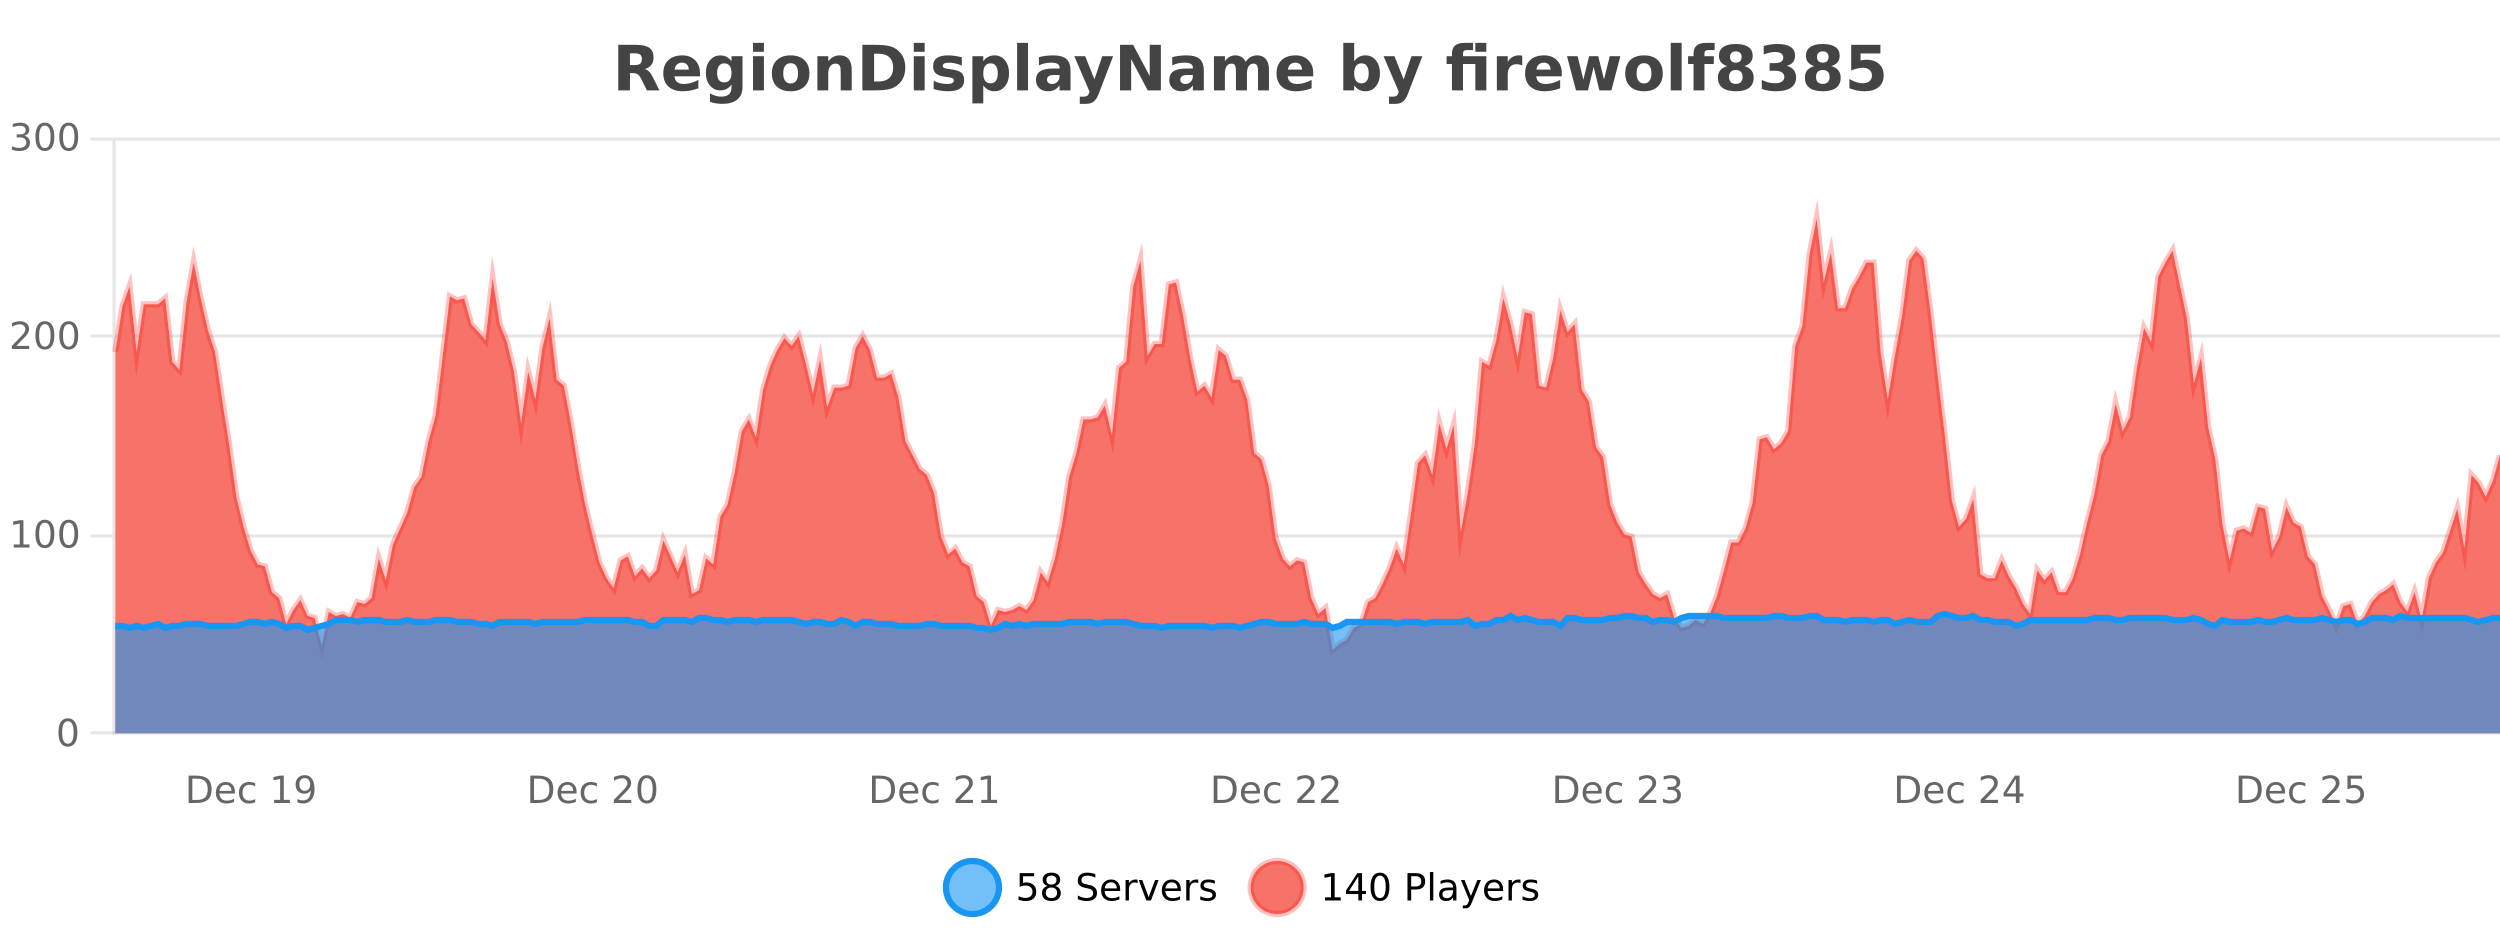 <?xml version="1.0" encoding="UTF-8"?>
<svg xmlns="http://www.w3.org/2000/svg" xmlns:xlink="http://www.w3.org/1999/xlink" width="800pt" height="300pt" viewBox="0 0 800 300" version="1.1">
<defs>
<clipPath id="clip1">
  <path d="M 274 263 L 348 263 L 348 300 L 274 300 Z M 274 263 "/>
</clipPath>
<clipPath id="clip2">
  <path d="M 371 263 L 446 263 L 446 300 L 371 300 Z M 371 263 "/>
</clipPath>
<clipPath id="clip3">
  <path d="M 36.906 70 L 800 70 L 800 234.602 L 36.906 234.602 Z M 36.906 70 "/>
</clipPath>
<clipPath id="clip4">
  <path d="M 35.906 43 L 800 43 L 800 235.602 L 35.906 235.602 Z M 35.906 43 "/>
</clipPath>
<clipPath id="clip5">
  <path d="M 36.906 196 L 800 196 L 800 234.602 L 36.906 234.602 Z M 36.906 196 "/>
</clipPath>
<clipPath id="clip6">
  <path d="M 35.906 168 L 800 168 L 800 230 L 35.906 230 Z M 35.906 168 "/>
</clipPath>
</defs>
<g id="surface3637221">
<rect x="0" y="0" width="800" height="300" style="fill:rgb(100%,100%,100%);fill-opacity:1;stroke:none;"/>
<path style="fill:none;stroke-width:1;stroke-linecap:butt;stroke-linejoin:miter;stroke:rgb(0%,0%,0%);stroke-opacity:0.098;stroke-miterlimit:10;" d="M 37 234.5 L 800 234.5 "/>
<path style="fill:none;stroke-width:1;stroke-linecap:butt;stroke-linejoin:miter;stroke:rgb(0%,0%,0%);stroke-opacity:0.098;stroke-miterlimit:10;" d="M 28.906 234.5 L 36 234.5 "/>
<path style="fill:none;stroke-width:1;stroke-linecap:butt;stroke-linejoin:miter;stroke:rgb(0%,0%,0%);stroke-opacity:0.098;stroke-miterlimit:10;" d="M 37 171.5 L 800 171.5 "/>
<path style="fill:none;stroke-width:1;stroke-linecap:butt;stroke-linejoin:miter;stroke:rgb(0%,0%,0%);stroke-opacity:0.098;stroke-miterlimit:10;" d="M 28.906 171.5 L 36 171.5 "/>
<path style="fill:none;stroke-width:1;stroke-linecap:butt;stroke-linejoin:miter;stroke:rgb(0%,0%,0%);stroke-opacity:0.098;stroke-miterlimit:10;" d="M 37 107.5 L 800 107.5 "/>
<path style="fill:none;stroke-width:1;stroke-linecap:butt;stroke-linejoin:miter;stroke:rgb(0%,0%,0%);stroke-opacity:0.098;stroke-miterlimit:10;" d="M 28.906 107.5 L 36 107.5 "/>
<path style="fill:none;stroke-width:1;stroke-linecap:butt;stroke-linejoin:miter;stroke:rgb(0%,0%,0%);stroke-opacity:0.098;stroke-miterlimit:10;" d="M 37 44.5 L 800 44.5 "/>
<path style="fill:none;stroke-width:1;stroke-linecap:butt;stroke-linejoin:miter;stroke:rgb(0%,0%,0%);stroke-opacity:0.098;stroke-miterlimit:10;" d="M 28.906 44.5 L 36 44.5 "/>
<path style=" stroke:none;fill-rule:nonzero;fill:rgb(9.02%,58.824%,95.294%);fill-opacity:0.6;" d="M 319.672 284 C 319.672 288.688 315.871 292.484 311.188 292.484 C 306.5 292.484 302.699 288.688 302.699 284 C 302.699 279.312 306.5 275.516 311.188 275.516 C 315.871 275.516 319.672 279.312 319.672 284 Z M 319.672 284 "/>
<g clip-path="url(#clip1)" clip-rule="nonzero">
<path style="fill:none;stroke-width:2;stroke-linecap:butt;stroke-linejoin:miter;stroke:rgb(9.02%,58.824%,95.294%);stroke-opacity:1;stroke-miterlimit:10;" d="M 319.672 284 C 319.672 288.688 315.871 292.484 311.188 292.484 C 306.5 292.484 302.699 288.688 302.699 284 C 302.699 279.312 306.5 275.516 311.188 275.516 C 315.871 275.516 319.672 279.312 319.672 284 Z M 319.672 284 "/>
</g>
<path style=" stroke:none;fill-rule:nonzero;fill:rgb(0%,0%,0%);fill-opacity:1;" d="M 326.297 279.406 L 330.938 279.406 L 330.938 280.406 L 327.375 280.406 L 327.375 282.547 C 327.551 282.484 327.723 282.445 327.891 282.422 C 328.066 282.391 328.238 282.375 328.406 282.375 C 329.383 282.375 330.16 282.648 330.734 283.188 C 331.305 283.719 331.594 284.438 331.594 285.344 C 331.594 286.293 331.297 287.027 330.703 287.547 C 330.117 288.07 329.297 288.328 328.234 288.328 C 327.859 288.328 327.477 288.297 327.094 288.234 C 326.719 288.172 326.328 288.078 325.922 287.953 L 325.922 286.766 C 326.273 286.953 326.641 287.094 327.016 287.188 C 327.391 287.281 327.785 287.328 328.203 287.328 C 328.879 287.328 329.414 287.152 329.812 286.797 C 330.207 286.445 330.406 285.961 330.406 285.344 C 330.406 284.742 330.207 284.262 329.812 283.906 C 329.414 283.555 328.879 283.375 328.203 283.375 C 327.891 283.375 327.57 283.414 327.25 283.484 C 326.938 283.547 326.617 283.652 326.297 283.797 Z M 336.449 284 C 335.887 284 335.441 284.152 335.121 284.453 C 334.797 284.758 334.637 285.168 334.637 285.688 C 334.637 286.219 334.797 286.637 335.121 286.938 C 335.441 287.242 335.887 287.391 336.449 287.391 C 337.012 287.391 337.453 287.242 337.777 286.938 C 338.098 286.637 338.262 286.219 338.262 285.688 C 338.262 285.168 338.098 284.758 337.777 284.453 C 337.465 284.152 337.02 284 336.449 284 Z M 335.262 283.5 C 334.762 283.375 334.363 283.141 334.074 282.797 C 333.793 282.445 333.652 282.016 333.652 281.516 C 333.652 280.82 333.902 280.266 334.402 279.859 C 334.902 279.453 335.582 279.25 336.449 279.25 C 337.324 279.25 338.004 279.453 338.496 279.859 C 338.996 280.266 339.246 280.82 339.246 281.516 C 339.246 282.016 339.105 282.445 338.824 282.797 C 338.543 283.141 338.145 283.375 337.637 283.5 C 338.207 283.637 338.652 283.898 338.965 284.281 C 339.285 284.668 339.449 285.137 339.449 285.688 C 339.449 286.543 339.188 287.199 338.668 287.656 C 338.156 288.105 337.418 288.328 336.449 288.328 C 335.488 288.328 334.75 288.105 334.23 287.656 C 333.707 287.199 333.449 286.543 333.449 285.688 C 333.449 285.137 333.609 284.668 333.934 284.281 C 334.254 283.898 334.699 283.637 335.262 283.5 Z M 334.84 281.625 C 334.84 282.086 334.98 282.438 335.262 282.688 C 335.543 282.938 335.938 283.062 336.449 283.062 C 336.957 283.062 337.355 282.938 337.637 282.688 C 337.926 282.438 338.074 282.086 338.074 281.625 C 338.074 281.18 337.926 280.828 337.637 280.578 C 337.355 280.32 336.957 280.188 336.449 280.188 C 335.938 280.188 335.543 280.32 335.262 280.578 C 334.98 280.828 334.84 281.18 334.84 281.625 Z M 350.508 279.688 L 350.508 280.844 C 350.059 280.637 349.633 280.48 349.227 280.375 C 348.828 280.262 348.449 280.203 348.086 280.203 C 347.438 280.203 346.938 280.328 346.586 280.578 C 346.242 280.828 346.07 281.188 346.07 281.656 C 346.07 282.043 346.184 282.336 346.414 282.531 C 346.641 282.73 347.086 282.887 347.742 283 L 348.445 283.156 C 349.328 283.324 349.98 283.621 350.398 284.047 C 350.824 284.465 351.039 285.027 351.039 285.734 C 351.039 286.59 350.75 287.234 350.18 287.672 C 349.617 288.109 348.781 288.328 347.68 288.328 C 347.273 288.328 346.836 288.281 346.367 288.188 C 345.898 288.094 345.414 287.953 344.914 287.766 L 344.914 286.547 C 345.391 286.82 345.859 287.023 346.32 287.156 C 346.789 287.293 347.242 287.359 347.68 287.359 C 348.355 287.359 348.875 287.23 349.242 286.969 C 349.617 286.699 349.805 286.32 349.805 285.828 C 349.805 285.402 349.668 285.07 349.398 284.828 C 349.137 284.578 348.703 284.398 348.102 284.281 L 347.383 284.141 C 346.496 283.965 345.855 283.688 345.461 283.312 C 345.074 282.938 344.883 282.418 344.883 281.75 C 344.883 280.969 345.152 280.359 345.695 279.922 C 346.234 279.477 346.984 279.25 347.945 279.25 C 348.359 279.25 348.777 279.289 349.195 279.359 C 349.621 279.434 350.059 279.543 350.508 279.688 Z M 358.453 284.609 L 358.453 285.125 L 353.484 285.125 C 353.535 285.875 353.758 286.445 354.156 286.828 C 354.562 287.215 355.117 287.406 355.828 287.406 C 356.242 287.406 356.645 287.359 357.031 287.266 C 357.426 287.164 357.816 287.008 358.203 286.797 L 358.203 287.828 C 357.805 287.984 357.406 288.105 357 288.188 C 356.594 288.281 356.18 288.328 355.766 288.328 C 354.723 288.328 353.895 288.027 353.281 287.422 C 352.664 286.809 352.359 285.98 352.359 284.938 C 352.359 283.867 352.648 283.016 353.234 282.391 C 353.816 281.758 354.598 281.438 355.578 281.438 C 356.461 281.438 357.16 281.727 357.672 282.297 C 358.191 282.859 358.453 283.633 358.453 284.609 Z M 357.375 284.281 C 357.363 283.699 357.195 283.23 356.875 282.875 C 356.551 282.523 356.125 282.344 355.594 282.344 C 354.988 282.344 354.504 282.516 354.141 282.859 C 353.785 283.203 353.582 283.684 353.531 284.297 Z M 364.023 282.594 C 363.898 282.531 363.762 282.484 363.617 282.453 C 363.48 282.414 363.324 282.391 363.148 282.391 C 362.543 282.391 362.074 282.59 361.742 282.984 C 361.418 283.383 361.258 283.953 361.258 284.703 L 361.258 288.156 L 360.18 288.156 L 360.18 281.594 L 361.258 281.594 L 361.258 282.609 C 361.484 282.215 361.781 281.922 362.148 281.734 C 362.512 281.539 362.953 281.438 363.477 281.438 C 363.547 281.438 363.625 281.445 363.711 281.453 C 363.805 281.465 363.902 281.48 364.008 281.5 Z M 364.379 281.594 L 365.52 281.594 L 367.566 287.094 L 369.629 281.594 L 370.77 281.594 L 368.301 288.156 L 366.832 288.156 Z M 377.871 284.609 L 377.871 285.125 L 372.902 285.125 C 372.953 285.875 373.176 286.445 373.574 286.828 C 373.98 287.215 374.535 287.406 375.246 287.406 C 375.66 287.406 376.062 287.359 376.449 287.266 C 376.844 287.164 377.234 287.008 377.621 286.797 L 377.621 287.828 C 377.223 287.984 376.824 288.105 376.418 288.188 C 376.012 288.281 375.598 288.328 375.184 288.328 C 374.141 288.328 373.312 288.027 372.699 287.422 C 372.082 286.809 371.777 285.98 371.777 284.938 C 371.777 283.867 372.066 283.016 372.652 282.391 C 373.234 281.758 374.016 281.438 374.996 281.438 C 375.879 281.438 376.578 281.727 377.09 282.297 C 377.609 282.859 377.871 283.633 377.871 284.609 Z M 376.793 284.281 C 376.781 283.699 376.613 283.23 376.293 282.875 C 375.969 282.523 375.543 282.344 375.012 282.344 C 374.406 282.344 373.922 282.516 373.559 282.859 C 373.203 283.203 373 283.684 372.949 284.297 Z M 383.441 282.594 C 383.316 282.531 383.18 282.484 383.035 282.453 C 382.898 282.414 382.742 282.391 382.566 282.391 C 381.961 282.391 381.492 282.59 381.16 282.984 C 380.836 283.383 380.676 283.953 380.676 284.703 L 380.676 288.156 L 379.598 288.156 L 379.598 281.594 L 380.676 281.594 L 380.676 282.609 C 380.902 282.215 381.199 281.922 381.566 281.734 C 381.93 281.539 382.371 281.438 382.895 281.438 C 382.965 281.438 383.043 281.445 383.129 281.453 C 383.223 281.465 383.32 281.48 383.426 281.5 Z M 388.75 281.781 L 388.75 282.812 C 388.445 282.656 388.129 282.543 387.797 282.469 C 387.473 282.387 387.133 282.344 386.781 282.344 C 386.25 282.344 385.848 282.43 385.578 282.594 C 385.305 282.75 385.172 282.996 385.172 283.328 C 385.172 283.578 385.266 283.777 385.453 283.922 C 385.648 284.059 386.039 284.188 386.625 284.312 L 386.984 284.406 C 387.754 284.562 388.301 284.793 388.625 285.094 C 388.945 285.398 389.109 285.812 389.109 286.344 C 389.109 286.961 388.863 287.445 388.375 287.797 C 387.895 288.152 387.234 288.328 386.391 288.328 C 386.035 288.328 385.664 288.289 385.281 288.219 C 384.906 288.156 384.508 288.059 384.094 287.922 L 384.094 286.797 C 384.488 287.008 384.879 287.164 385.266 287.266 C 385.648 287.371 386.035 287.422 386.422 287.422 C 386.922 287.422 387.305 287.34 387.578 287.172 C 387.859 286.996 388 286.746 388 286.422 C 388 286.133 387.898 285.906 387.703 285.75 C 387.504 285.594 387.07 285.445 386.406 285.297 L 386.031 285.219 C 385.363 285.074 384.879 284.855 384.578 284.562 C 384.285 284.273 384.141 283.875 384.141 283.375 C 384.141 282.75 384.359 282.273 384.797 281.938 C 385.234 281.605 385.852 281.438 386.656 281.438 C 387.051 281.438 387.426 281.469 387.781 281.531 C 388.133 281.586 388.457 281.668 388.75 281.781 Z M 321.188 277.016 "/>
<path style=" stroke:none;fill-rule:nonzero;fill:rgb(96.863%,44.706%,40.784%);fill-opacity:1;" d="M 417.172 284 C 417.172 288.688 413.375 292.484 408.688 292.484 C 404 292.484 400.203 288.688 400.203 284 C 400.203 279.312 404 275.516 408.688 275.516 C 413.375 275.516 417.172 279.312 417.172 284 Z M 417.172 284 "/>
<g clip-path="url(#clip2)" clip-rule="nonzero">
<path style="fill:none;stroke-width:2;stroke-linecap:butt;stroke-linejoin:miter;stroke:rgb(100%,4.706%,0%);stroke-opacity:0.247;stroke-miterlimit:10;" d="M 417.172 284 C 417.172 288.688 413.375 292.484 408.688 292.484 C 404 292.484 400.203 288.688 400.203 284 C 400.203 279.312 404 275.516 408.688 275.516 C 413.375 275.516 417.172 279.312 417.172 284 Z M 417.172 284 "/>
</g>
<path style=" stroke:none;fill-rule:nonzero;fill:rgb(0%,0%,0%);fill-opacity:1;" d="M 423.984 287.156 L 425.922 287.156 L 425.922 280.484 L 423.812 280.906 L 423.812 279.828 L 425.906 279.406 L 427.094 279.406 L 427.094 287.156 L 429.031 287.156 L 429.031 288.156 L 423.984 288.156 Z M 434.668 280.438 L 431.684 285.109 L 434.668 285.109 Z M 434.355 279.406 L 435.855 279.406 L 435.855 285.109 L 437.105 285.109 L 437.105 286.094 L 435.855 286.094 L 435.855 288.156 L 434.668 288.156 L 434.668 286.094 L 430.73 286.094 L 430.73 284.953 Z M 441.586 280.188 C 440.98 280.188 440.523 280.492 440.211 281.094 C 439.906 281.688 439.758 282.59 439.758 283.797 C 439.758 284.996 439.906 285.898 440.211 286.5 C 440.523 287.094 440.98 287.391 441.586 287.391 C 442.199 287.391 442.656 287.094 442.961 286.5 C 443.273 285.898 443.43 284.996 443.43 283.797 C 443.43 282.59 443.273 281.688 442.961 281.094 C 442.656 280.492 442.199 280.188 441.586 280.188 Z M 441.586 279.25 C 442.562 279.25 443.312 279.641 443.836 280.422 C 444.355 281.195 444.617 282.32 444.617 283.797 C 444.617 285.266 444.355 286.391 443.836 287.172 C 443.312 287.945 442.562 288.328 441.586 288.328 C 440.605 288.328 439.855 287.945 439.336 287.172 C 438.824 286.391 438.57 285.266 438.57 283.797 C 438.57 282.32 438.824 281.195 439.336 280.422 C 439.855 279.641 440.605 279.25 441.586 279.25 Z M 451.578 280.375 L 451.578 283.672 L 453.062 283.672 C 453.613 283.672 454.039 283.531 454.344 283.25 C 454.645 282.961 454.797 282.547 454.797 282.016 C 454.797 281.496 454.645 281.094 454.344 280.812 C 454.039 280.523 453.613 280.375 453.062 280.375 Z M 450.391 279.406 L 453.062 279.406 C 454.051 279.406 454.797 279.633 455.297 280.078 C 455.797 280.516 456.047 281.164 456.047 282.016 C 456.047 282.883 455.797 283.539 455.297 283.984 C 454.797 284.422 454.051 284.641 453.062 284.641 L 451.578 284.641 L 451.578 288.156 L 450.391 288.156 Z M 457.582 279.031 L 458.66 279.031 L 458.66 288.156 L 457.582 288.156 Z M 463.898 284.859 C 463.031 284.859 462.43 284.961 462.086 285.156 C 461.75 285.355 461.586 285.695 461.586 286.172 C 461.586 286.559 461.711 286.867 461.961 287.094 C 462.219 287.312 462.562 287.422 462.992 287.422 C 463.594 287.422 464.074 287.215 464.43 286.797 C 464.793 286.371 464.977 285.805 464.977 285.094 L 464.977 284.859 Z M 466.055 284.406 L 466.055 288.156 L 464.977 288.156 L 464.977 287.156 C 464.727 287.555 464.418 287.852 464.055 288.047 C 463.688 288.234 463.242 288.328 462.711 288.328 C 462.031 288.328 461.496 288.141 461.102 287.766 C 460.703 287.383 460.508 286.875 460.508 286.25 C 460.508 285.512 460.75 284.953 461.242 284.578 C 461.742 284.203 462.48 284.016 463.461 284.016 L 464.977 284.016 L 464.977 283.906 C 464.977 283.406 464.809 283.023 464.477 282.75 C 464.152 282.48 463.699 282.344 463.117 282.344 C 462.742 282.344 462.371 282.391 462.008 282.484 C 461.652 282.578 461.312 282.715 460.992 282.891 L 460.992 281.891 C 461.387 281.734 461.766 281.621 462.133 281.547 C 462.508 281.477 462.871 281.438 463.227 281.438 C 464.172 281.438 464.883 281.684 465.352 282.172 C 465.82 282.664 466.055 283.406 466.055 284.406 Z M 471.004 288.766 C 470.699 289.547 470.402 290.055 470.113 290.297 C 469.82 290.535 469.434 290.656 468.957 290.656 L 468.098 290.656 L 468.098 289.75 L 468.723 289.75 C 469.023 289.75 469.254 289.676 469.41 289.531 C 469.574 289.395 469.758 289.066 469.957 288.547 L 470.16 288.047 L 467.504 281.594 L 468.645 281.594 L 470.691 286.719 L 472.754 281.594 L 473.895 281.594 Z M 480.996 284.609 L 480.996 285.125 L 476.027 285.125 C 476.078 285.875 476.301 286.445 476.699 286.828 C 477.105 287.215 477.66 287.406 478.371 287.406 C 478.785 287.406 479.188 287.359 479.574 287.266 C 479.969 287.164 480.359 287.008 480.746 286.797 L 480.746 287.828 C 480.348 287.984 479.949 288.105 479.543 288.188 C 479.137 288.281 478.723 288.328 478.309 288.328 C 477.266 288.328 476.438 288.027 475.824 287.422 C 475.207 286.809 474.902 285.98 474.902 284.938 C 474.902 283.867 475.191 283.016 475.777 282.391 C 476.359 281.758 477.141 281.438 478.121 281.438 C 479.004 281.438 479.703 281.727 480.215 282.297 C 480.734 282.859 480.996 283.633 480.996 284.609 Z M 479.918 284.281 C 479.906 283.699 479.738 283.23 479.418 282.875 C 479.094 282.523 478.668 282.344 478.137 282.344 C 477.531 282.344 477.047 282.516 476.684 282.859 C 476.328 283.203 476.125 283.684 476.074 284.297 Z M 486.566 282.594 C 486.441 282.531 486.305 282.484 486.16 282.453 C 486.023 282.414 485.867 282.391 485.691 282.391 C 485.086 282.391 484.617 282.59 484.285 282.984 C 483.961 283.383 483.801 283.953 483.801 284.703 L 483.801 288.156 L 482.723 288.156 L 482.723 281.594 L 483.801 281.594 L 483.801 282.609 C 484.027 282.215 484.324 281.922 484.691 281.734 C 485.055 281.539 485.496 281.438 486.02 281.438 C 486.09 281.438 486.168 281.445 486.254 281.453 C 486.348 281.465 486.445 281.48 486.551 281.5 Z M 491.875 281.781 L 491.875 282.812 C 491.57 282.656 491.254 282.543 490.922 282.469 C 490.598 282.387 490.258 282.344 489.906 282.344 C 489.375 282.344 488.973 282.43 488.703 282.594 C 488.43 282.75 488.297 282.996 488.297 283.328 C 488.297 283.578 488.391 283.777 488.578 283.922 C 488.773 284.059 489.164 284.188 489.75 284.312 L 490.109 284.406 C 490.879 284.562 491.426 284.793 491.75 285.094 C 492.07 285.398 492.234 285.812 492.234 286.344 C 492.234 286.961 491.988 287.445 491.5 287.797 C 491.02 288.152 490.359 288.328 489.516 288.328 C 489.16 288.328 488.789 288.289 488.406 288.219 C 488.031 288.156 487.633 288.059 487.219 287.922 L 487.219 286.797 C 487.613 287.008 488.004 287.164 488.391 287.266 C 488.773 287.371 489.16 287.422 489.547 287.422 C 490.047 287.422 490.43 287.34 490.703 287.172 C 490.984 286.996 491.125 286.746 491.125 286.422 C 491.125 286.133 491.023 285.906 490.828 285.75 C 490.629 285.594 490.195 285.445 489.531 285.297 L 489.156 285.219 C 488.488 285.074 488.004 284.855 487.703 284.562 C 487.41 284.273 487.266 283.875 487.266 283.375 C 487.266 282.75 487.484 282.273 487.922 281.938 C 488.359 281.605 488.977 281.438 489.781 281.438 C 490.176 281.438 490.551 281.469 490.906 281.531 C 491.258 281.586 491.582 281.668 491.875 281.781 Z M 418.688 277.016 "/>
<path style=" stroke:none;fill-rule:nonzero;fill:rgb(26.667%,26.667%,26.667%);fill-opacity:1;" d="M 203.172 20.812 C 203.961 20.812 204.531 20.668 204.875 20.375 C 205.219 20.074 205.391 19.59 205.391 18.922 C 205.391 18.258 205.219 17.781 204.875 17.5 C 204.531 17.211 203.961 17.062 203.172 17.062 L 201.594 17.062 L 201.594 20.812 Z M 201.594 23.406 L 201.594 28.922 L 197.844 28.922 L 197.844 14.344 L 203.578 14.344 C 205.492 14.344 206.898 14.668 207.797 15.312 C 208.691 15.961 209.141 16.977 209.141 18.359 C 209.141 19.328 208.906 20.125 208.438 20.75 C 207.977 21.367 207.281 21.82 206.344 22.109 C 206.852 22.227 207.312 22.492 207.719 22.906 C 208.125 23.312 208.535 23.938 208.953 24.781 L 211 28.922 L 207 28.922 L 205.219 25.297 C 204.863 24.57 204.5 24.074 204.125 23.812 C 203.758 23.543 203.27 23.406 202.656 23.406 Z M 223.992 23.422 L 223.992 24.422 L 215.82 24.422 C 215.902 25.246 216.199 25.859 216.711 26.266 C 217.219 26.672 217.93 26.875 218.836 26.875 C 219.574 26.875 220.328 26.766 221.102 26.547 C 221.871 26.328 222.664 26 223.477 25.562 L 223.477 28.25 C 222.652 28.562 221.824 28.797 220.992 28.953 C 220.168 29.117 219.344 29.203 218.523 29.203 C 216.543 29.203 215 28.703 213.898 27.703 C 212.805 26.695 212.258 25.281 212.258 23.469 C 212.258 21.68 212.793 20.273 213.867 19.25 C 214.949 18.23 216.434 17.719 218.32 17.719 C 220.039 17.719 221.414 18.242 222.445 19.281 C 223.477 20.312 223.992 21.695 223.992 23.422 Z M 220.398 22.266 C 220.398 21.602 220.203 21.062 219.82 20.656 C 219.434 20.25 218.93 20.047 218.305 20.047 C 217.625 20.047 217.074 20.242 216.648 20.625 C 216.23 21 215.969 21.547 215.867 22.266 Z M 234.09 27.062 C 233.609 27.699 233.078 28.168 232.496 28.469 C 231.91 28.773 231.238 28.922 230.48 28.922 C 229.145 28.922 228.043 28.398 227.168 27.344 C 226.301 26.293 225.871 24.953 225.871 23.328 C 225.871 21.695 226.301 20.355 227.168 19.312 C 228.043 18.262 229.145 17.734 230.48 17.734 C 231.238 17.734 231.91 17.887 232.496 18.188 C 233.078 18.492 233.609 18.965 234.09 19.609 L 234.09 17.984 L 237.605 17.984 L 237.605 27.812 C 237.605 29.57 237.047 30.914 235.934 31.844 C 234.828 32.77 233.219 33.234 231.105 33.234 C 230.426 33.234 229.766 33.18 229.121 33.078 C 228.484 32.973 227.844 32.816 227.199 32.609 L 227.199 29.875 C 227.812 30.227 228.41 30.488 228.996 30.656 C 229.578 30.832 230.168 30.922 230.762 30.922 C 231.906 30.922 232.746 30.672 233.277 30.172 C 233.816 29.672 234.09 28.887 234.09 27.812 Z M 231.777 20.266 C 231.059 20.266 230.496 20.531 230.09 21.062 C 229.684 21.594 229.48 22.352 229.48 23.328 C 229.48 24.328 229.672 25.09 230.059 25.609 C 230.453 26.121 231.027 26.375 231.777 26.375 C 232.504 26.375 233.074 26.109 233.48 25.578 C 233.887 25.047 234.09 24.297 234.09 23.328 C 234.09 22.352 233.887 21.594 233.48 21.062 C 233.074 20.531 232.504 20.266 231.777 20.266 Z M 240.969 17.984 L 244.453 17.984 L 244.453 28.922 L 240.969 28.922 Z M 240.969 13.719 L 244.453 13.719 L 244.453 16.578 L 240.969 16.578 Z M 253.027 20.219 C 252.246 20.219 251.652 20.5 251.246 21.062 C 250.84 21.617 250.637 22.418 250.637 23.469 C 250.637 24.512 250.84 25.312 251.246 25.875 C 251.652 26.43 252.246 26.703 253.027 26.703 C 253.785 26.703 254.363 26.43 254.762 25.875 C 255.168 25.312 255.371 24.512 255.371 23.469 C 255.371 22.418 255.168 21.617 254.762 21.062 C 254.363 20.5 253.785 20.219 253.027 20.219 Z M 253.027 17.719 C 254.902 17.719 256.363 18.23 257.418 19.25 C 258.48 20.262 259.012 21.668 259.012 23.469 C 259.012 25.262 258.48 26.668 257.418 27.688 C 256.363 28.699 254.902 29.203 253.027 29.203 C 251.129 29.203 249.652 28.699 248.59 27.688 C 247.527 26.668 246.996 25.262 246.996 23.469 C 246.996 21.668 247.527 20.262 248.59 19.25 C 249.652 18.23 251.129 17.719 253.027 17.719 Z M 272.547 22.266 L 272.547 28.922 L 269.031 28.922 L 269.031 23.828 C 269.031 22.883 269.008 22.23 268.969 21.875 C 268.926 21.512 268.852 21.246 268.75 21.078 C 268.613 20.852 268.426 20.672 268.188 20.547 C 267.957 20.422 267.691 20.359 267.391 20.359 C 266.66 20.359 266.086 20.641 265.672 21.203 C 265.254 21.766 265.047 22.547 265.047 23.547 L 265.047 28.922 L 261.562 28.922 L 261.562 17.984 L 265.047 17.984 L 265.047 19.578 C 265.578 18.945 266.141 18.477 266.734 18.172 C 267.328 17.871 267.977 17.719 268.688 17.719 C 269.957 17.719 270.914 18.109 271.562 18.891 C 272.219 19.664 272.547 20.789 272.547 22.266 Z M 279.711 17.188 L 279.711 26.078 L 281.055 26.078 C 282.594 26.078 283.773 25.699 284.586 24.938 C 285.398 24.18 285.805 23.07 285.805 21.609 C 285.805 20.172 285.398 19.078 284.586 18.328 C 283.781 17.57 282.605 17.188 281.055 17.188 Z M 275.961 14.344 L 279.914 14.344 C 282.133 14.344 283.781 14.5 284.867 14.812 C 285.949 15.125 286.875 15.664 287.648 16.422 C 288.336 17.078 288.844 17.84 289.18 18.703 C 289.512 19.559 289.68 20.527 289.68 21.609 C 289.68 22.715 289.512 23.699 289.18 24.562 C 288.844 25.43 288.336 26.188 287.648 26.844 C 286.867 27.594 285.93 28.133 284.836 28.453 C 283.742 28.766 282.102 28.922 279.914 28.922 L 275.961 28.922 Z M 292.406 17.984 L 295.891 17.984 L 295.891 28.922 L 292.406 28.922 Z M 292.406 13.719 L 295.891 13.719 L 295.891 16.578 L 292.406 16.578 Z M 307.789 18.328 L 307.789 20.984 C 307.047 20.672 306.328 20.438 305.633 20.281 C 304.934 20.125 304.273 20.047 303.648 20.047 C 302.992 20.047 302.5 20.133 302.18 20.297 C 301.855 20.465 301.695 20.719 301.695 21.062 C 301.695 21.344 301.812 21.559 302.055 21.703 C 302.305 21.852 302.742 21.961 303.367 22.031 L 303.992 22.125 C 305.781 22.355 306.984 22.73 307.602 23.25 C 308.215 23.773 308.523 24.59 308.523 25.703 C 308.523 26.871 308.09 27.746 307.227 28.328 C 306.371 28.914 305.094 29.203 303.398 29.203 C 302.668 29.203 301.918 29.145 301.148 29.031 C 300.375 28.918 299.586 28.746 298.773 28.516 L 298.773 25.859 C 299.469 26.203 300.184 26.461 300.914 26.625 C 301.641 26.793 302.387 26.875 303.148 26.875 C 303.836 26.875 304.352 26.781 304.695 26.594 C 305.039 26.406 305.211 26.125 305.211 25.75 C 305.211 25.438 305.09 25.211 304.852 25.062 C 304.609 24.906 304.137 24.789 303.43 24.703 L 302.82 24.625 C 301.258 24.43 300.164 24.07 299.539 23.547 C 298.914 23.016 298.602 22.215 298.602 21.141 C 298.602 19.984 298.996 19.125 299.789 18.562 C 300.59 18 301.809 17.719 303.445 17.719 C 304.09 17.719 304.766 17.773 305.477 17.875 C 306.184 17.969 306.953 18.121 307.789 18.328 Z M 314.648 27.344 L 314.648 33.078 L 311.164 33.078 L 311.164 17.984 L 314.648 17.984 L 314.648 19.578 C 315.137 18.945 315.672 18.477 316.258 18.172 C 316.84 17.871 317.512 17.719 318.273 17.719 C 319.625 17.719 320.734 18.258 321.602 19.328 C 322.465 20.402 322.898 21.781 322.898 23.469 C 322.898 25.148 322.465 26.523 321.602 27.594 C 320.734 28.668 319.625 29.203 318.273 29.203 C 317.512 29.203 316.84 29.051 316.258 28.75 C 315.672 28.449 315.137 27.98 314.648 27.344 Z M 316.977 20.266 C 316.227 20.266 315.648 20.543 315.242 21.094 C 314.844 21.637 314.648 22.43 314.648 23.469 C 314.648 24.5 314.844 25.293 315.242 25.844 C 315.648 26.398 316.227 26.672 316.977 26.672 C 317.727 26.672 318.297 26.402 318.695 25.859 C 319.09 25.309 319.289 24.512 319.289 23.469 C 319.289 22.43 319.09 21.637 318.695 21.094 C 318.297 20.543 317.727 20.266 316.977 20.266 Z M 325.48 13.719 L 328.965 13.719 L 328.965 28.922 L 325.48 28.922 Z M 337.227 24 C 336.496 24 335.949 24.125 335.586 24.375 C 335.219 24.617 335.039 24.98 335.039 25.469 C 335.039 25.906 335.184 26.25 335.477 26.5 C 335.777 26.75 336.188 26.875 336.711 26.875 C 337.367 26.875 337.918 26.641 338.367 26.172 C 338.824 25.703 339.055 25.117 339.055 24.406 L 339.055 24 Z M 342.57 22.688 L 342.57 28.922 L 339.055 28.922 L 339.055 27.297 C 338.586 27.965 338.055 28.449 337.461 28.75 C 336.875 29.051 336.164 29.203 335.32 29.203 C 334.195 29.203 333.277 28.875 332.57 28.219 C 331.859 27.555 331.508 26.695 331.508 25.641 C 331.508 24.359 331.945 23.422 332.82 22.828 C 333.703 22.227 335.094 21.922 336.992 21.922 L 339.055 21.922 L 339.055 21.641 C 339.055 21.09 338.836 20.688 338.398 20.438 C 337.961 20.18 337.277 20.047 336.352 20.047 C 335.602 20.047 334.902 20.125 334.258 20.281 C 333.609 20.43 333.012 20.648 332.461 20.938 L 332.461 18.281 C 333.211 18.094 333.961 17.953 334.711 17.859 C 335.469 17.766 336.23 17.719 336.992 17.719 C 338.961 17.719 340.383 18.109 341.258 18.891 C 342.133 19.664 342.57 20.93 342.57 22.688 Z M 343.781 17.984 L 347.266 17.984 L 350.219 25.406 L 352.719 17.984 L 356.203 17.984 L 351.609 29.953 C 351.148 31.172 350.609 32.02 349.984 32.5 C 349.367 32.988 348.562 33.234 347.562 33.234 L 345.531 33.234 L 345.531 30.938 L 346.625 30.938 C 347.219 30.938 347.648 30.844 347.922 30.656 C 348.191 30.469 348.398 30.129 348.547 29.641 L 348.656 29.344 Z M 358.41 14.344 L 362.598 14.344 L 367.91 24.344 L 367.91 14.344 L 371.473 14.344 L 371.473 28.922 L 367.27 28.922 L 361.973 18.922 L 361.973 28.922 L 358.41 28.922 Z M 379.883 24 C 379.152 24 378.605 24.125 378.242 24.375 C 377.875 24.617 377.695 24.98 377.695 25.469 C 377.695 25.906 377.84 26.25 378.133 26.5 C 378.434 26.75 378.844 26.875 379.367 26.875 C 380.023 26.875 380.574 26.641 381.023 26.172 C 381.48 25.703 381.711 25.117 381.711 24.406 L 381.711 24 Z M 385.227 22.688 L 385.227 28.922 L 381.711 28.922 L 381.711 27.297 C 381.242 27.965 380.711 28.449 380.117 28.75 C 379.531 29.051 378.82 29.203 377.977 29.203 C 376.852 29.203 375.934 28.875 375.227 28.219 C 374.516 27.555 374.164 26.695 374.164 25.641 C 374.164 24.359 374.602 23.422 375.477 22.828 C 376.359 22.227 377.75 21.922 379.648 21.922 L 381.711 21.922 L 381.711 21.641 C 381.711 21.09 381.492 20.688 381.055 20.438 C 380.617 20.18 379.934 20.047 379.008 20.047 C 378.258 20.047 377.559 20.125 376.914 20.281 C 376.266 20.43 375.668 20.648 375.117 20.938 L 375.117 18.281 C 375.867 18.094 376.617 17.953 377.367 17.859 C 378.125 17.766 378.887 17.719 379.648 17.719 C 381.617 17.719 383.039 18.109 383.914 18.891 C 384.789 19.664 385.227 20.93 385.227 22.688 Z M 398.613 19.797 C 399.059 19.121 399.586 18.605 400.191 18.25 C 400.805 17.898 401.477 17.719 402.207 17.719 C 403.457 17.719 404.41 18.109 405.066 18.891 C 405.73 19.664 406.066 20.789 406.066 22.266 L 406.066 28.922 L 402.551 28.922 L 402.551 23.219 C 402.551 23.137 402.551 23.047 402.551 22.953 C 402.559 22.859 402.566 22.73 402.566 22.562 C 402.566 21.793 402.449 21.234 402.223 20.891 C 401.992 20.539 401.621 20.359 401.113 20.359 C 400.457 20.359 399.945 20.637 399.582 21.188 C 399.215 21.73 399.027 22.516 399.02 23.547 L 399.02 28.922 L 395.504 28.922 L 395.504 23.219 C 395.504 22.012 395.398 21.234 395.191 20.891 C 394.98 20.539 394.613 20.359 394.082 20.359 C 393.402 20.359 392.883 20.637 392.52 21.188 C 392.152 21.73 391.973 22.516 391.973 23.547 L 391.973 28.922 L 388.457 28.922 L 388.457 17.984 L 391.973 17.984 L 391.973 19.578 C 392.41 18.965 392.902 18.5 393.457 18.188 C 394.008 17.875 394.621 17.719 395.301 17.719 C 396.051 17.719 396.715 17.902 397.301 18.266 C 397.883 18.633 398.32 19.141 398.613 19.797 Z M 420.234 23.422 L 420.234 24.422 L 412.062 24.422 C 412.145 25.246 412.441 25.859 412.953 26.266 C 413.461 26.672 414.172 26.875 415.078 26.875 C 415.816 26.875 416.57 26.766 417.344 26.547 C 418.113 26.328 418.906 26 419.719 25.562 L 419.719 28.25 C 418.895 28.562 418.066 28.797 417.234 28.953 C 416.41 29.117 415.586 29.203 414.766 29.203 C 412.785 29.203 411.242 28.703 410.141 27.703 C 409.047 26.695 408.5 25.281 408.5 23.469 C 408.5 21.68 409.035 20.273 410.109 19.25 C 411.191 18.23 412.676 17.719 414.562 17.719 C 416.281 17.719 417.656 18.242 418.688 19.281 C 419.719 20.312 420.234 21.695 420.234 23.422 Z M 416.641 22.266 C 416.641 21.602 416.445 21.062 416.062 20.656 C 415.676 20.25 415.172 20.047 414.547 20.047 C 413.867 20.047 413.316 20.242 412.891 20.625 C 412.473 21 412.211 21.547 412.109 22.266 Z M 435.668 26.672 C 436.418 26.672 436.988 26.402 437.387 25.859 C 437.781 25.309 437.98 24.512 437.98 23.469 C 437.98 22.43 437.781 21.637 437.387 21.094 C 436.988 20.543 436.418 20.266 435.668 20.266 C 434.918 20.266 434.34 20.543 433.934 21.094 C 433.535 21.637 433.34 22.43 433.34 23.469 C 433.34 24.5 433.535 25.293 433.934 25.844 C 434.34 26.398 434.918 26.672 435.668 26.672 Z M 433.34 19.578 C 433.828 18.945 434.363 18.477 434.949 18.172 C 435.531 17.871 436.203 17.719 436.965 17.719 C 438.316 17.719 439.426 18.258 440.293 19.328 C 441.156 20.402 441.59 21.781 441.59 23.469 C 441.59 25.148 441.156 26.523 440.293 27.594 C 439.426 28.668 438.316 29.203 436.965 29.203 C 436.203 29.203 435.531 29.051 434.949 28.75 C 434.363 28.449 433.828 27.98 433.34 27.344 L 433.34 28.922 L 429.855 28.922 L 429.855 13.719 L 433.34 13.719 Z M 442.734 17.984 L 446.219 17.984 L 449.172 25.406 L 451.672 17.984 L 455.156 17.984 L 450.562 29.953 C 450.102 31.172 449.562 32.02 448.938 32.5 C 448.32 32.988 447.516 33.234 446.516 33.234 L 444.484 33.234 L 444.484 30.938 L 445.578 30.938 C 446.172 30.938 446.602 30.844 446.875 30.656 C 447.145 30.469 447.352 30.129 447.5 29.641 L 447.609 29.344 Z M 472.109 13.719 L 475.625 13.719 L 475.625 16.578 L 472.109 16.578 Z M 471.375 13.719 L 471.375 16.016 L 469.453 16.016 C 468.961 16.016 468.625 16.109 468.438 16.297 C 468.25 16.477 468.156 16.781 468.156 17.219 L 468.156 17.984 L 475.625 17.984 L 475.625 28.922 L 472.109 28.922 L 472.109 20.484 L 468.156 20.484 L 468.156 28.922 L 464.625 28.922 L 464.625 20.484 L 462.906 20.484 L 462.906 17.984 L 464.625 17.984 L 464.625 17.219 C 464.625 16.031 464.953 15.152 465.609 14.578 C 466.273 14.008 467.305 13.719 468.703 13.719 Z M 487.121 20.969 C 486.809 20.824 486.5 20.719 486.199 20.656 C 485.895 20.586 485.594 20.547 485.293 20.547 C 484.387 20.547 483.688 20.836 483.199 21.406 C 482.719 21.98 482.48 22.805 482.48 23.875 L 482.48 28.922 L 478.996 28.922 L 478.996 17.984 L 482.48 17.984 L 482.48 19.781 C 482.926 19.062 483.441 18.543 484.027 18.219 C 484.609 17.887 485.309 17.719 486.121 17.719 C 486.246 17.719 486.375 17.727 486.512 17.734 C 486.645 17.746 486.844 17.766 487.105 17.797 Z M 499.766 23.422 L 499.766 24.422 L 491.594 24.422 C 491.676 25.246 491.973 25.859 492.484 26.266 C 492.992 26.672 493.703 26.875 494.609 26.875 C 495.348 26.875 496.102 26.766 496.875 26.547 C 497.645 26.328 498.438 26 499.25 25.562 L 499.25 28.25 C 498.426 28.562 497.598 28.797 496.766 28.953 C 495.941 29.117 495.117 29.203 494.297 29.203 C 492.316 29.203 490.773 28.703 489.672 27.703 C 488.578 26.695 488.031 25.281 488.031 23.469 C 488.031 21.68 488.566 20.273 489.641 19.25 C 490.723 18.23 492.207 17.719 494.094 17.719 C 495.812 17.719 497.188 18.242 498.219 19.281 C 499.25 20.312 499.766 21.695 499.766 23.422 Z M 496.172 22.266 C 496.172 21.602 495.977 21.062 495.594 20.656 C 495.207 20.25 494.703 20.047 494.078 20.047 C 493.398 20.047 492.848 20.242 492.422 20.625 C 492.004 21 491.742 21.547 491.641 22.266 Z M 501.438 17.984 L 504.844 17.984 L 506.672 25.516 L 508.516 17.984 L 511.438 17.984 L 513.281 25.438 L 515.125 17.984 L 518.516 17.984 L 515.641 28.922 L 511.812 28.922 L 509.969 21.406 L 508.141 28.922 L 504.312 28.922 Z M 526.102 20.219 C 525.32 20.219 524.727 20.5 524.32 21.062 C 523.914 21.617 523.711 22.418 523.711 23.469 C 523.711 24.512 523.914 25.312 524.32 25.875 C 524.727 26.43 525.32 26.703 526.102 26.703 C 526.859 26.703 527.438 26.43 527.836 25.875 C 528.242 25.312 528.445 24.512 528.445 23.469 C 528.445 22.418 528.242 21.617 527.836 21.062 C 527.438 20.5 526.859 20.219 526.102 20.219 Z M 526.102 17.719 C 527.977 17.719 529.438 18.23 530.492 19.25 C 531.555 20.262 532.086 21.668 532.086 23.469 C 532.086 25.262 531.555 26.668 530.492 27.688 C 529.438 28.699 527.977 29.203 526.102 29.203 C 524.203 29.203 522.727 28.699 521.664 27.688 C 520.602 26.668 520.07 25.262 520.07 23.469 C 520.07 21.668 520.602 20.262 521.664 19.25 C 522.727 18.23 524.203 17.719 526.102 17.719 Z M 534.641 13.719 L 538.125 13.719 L 538.125 28.922 L 534.641 28.922 Z M 548.684 13.719 L 548.684 16.016 L 546.746 16.016 C 546.254 16.016 545.91 16.109 545.715 16.297 C 545.516 16.477 545.418 16.781 545.418 17.219 L 545.418 17.984 L 548.418 17.984 L 548.418 20.484 L 545.418 20.484 L 545.418 28.922 L 541.934 28.922 L 541.934 20.484 L 540.184 20.484 L 540.184 17.984 L 541.934 17.984 L 541.934 17.219 C 541.934 16.031 542.262 15.152 542.918 14.578 C 543.582 14.008 544.613 13.719 546.012 13.719 Z M 555.477 22.391 C 554.766 22.391 554.227 22.586 553.852 22.969 C 553.477 23.355 553.289 23.906 553.289 24.625 C 553.289 25.344 553.477 25.898 553.852 26.281 C 554.227 26.656 554.766 26.844 555.477 26.844 C 556.172 26.844 556.703 26.656 557.07 26.281 C 557.445 25.898 557.633 25.344 557.633 24.625 C 557.633 23.906 557.445 23.355 557.07 22.969 C 556.703 22.586 556.172 22.391 555.477 22.391 Z M 552.727 21.156 C 551.84 20.887 551.172 20.477 550.727 19.922 C 550.277 19.371 550.055 18.684 550.055 17.859 C 550.055 16.633 550.512 15.695 551.43 15.047 C 552.344 14.402 553.695 14.078 555.477 14.078 C 557.234 14.078 558.574 14.402 559.492 15.047 C 560.406 15.684 560.867 16.621 560.867 17.859 C 560.867 18.684 560.637 19.371 560.18 19.922 C 559.73 20.477 559.062 20.887 558.18 21.156 C 559.168 21.43 559.914 21.871 560.414 22.484 C 560.922 23.102 561.18 23.875 561.18 24.812 C 561.18 26.262 560.699 27.355 559.742 28.094 C 558.781 28.836 557.359 29.203 555.477 29.203 C 553.578 29.203 552.148 28.836 551.18 28.094 C 550.211 27.355 549.727 26.262 549.727 24.812 C 549.727 23.875 549.977 23.102 550.477 22.484 C 550.984 21.871 551.734 21.43 552.727 21.156 Z M 553.602 18.234 C 553.602 18.82 553.762 19.266 554.086 19.578 C 554.406 19.891 554.871 20.047 555.477 20.047 C 556.059 20.047 556.508 19.891 556.82 19.578 C 557.141 19.266 557.305 18.82 557.305 18.234 C 557.305 17.664 557.141 17.219 556.82 16.906 C 556.508 16.594 556.059 16.438 555.477 16.438 C 554.871 16.438 554.406 16.594 554.086 16.906 C 553.762 17.219 553.602 17.664 553.602 18.234 Z M 571.738 21.062 C 572.727 21.312 573.477 21.758 573.988 22.391 C 574.496 23.016 574.754 23.812 574.754 24.781 C 574.754 26.23 574.195 27.328 573.082 28.078 C 571.977 28.828 570.367 29.203 568.254 29.203 C 567.504 29.203 566.746 29.141 565.988 29.016 C 565.238 28.902 564.496 28.727 563.77 28.484 L 563.77 25.578 C 564.465 25.934 565.16 26.199 565.848 26.375 C 566.543 26.555 567.23 26.641 567.91 26.641 C 568.898 26.641 569.66 26.469 570.191 26.125 C 570.723 25.781 570.988 25.289 570.988 24.641 C 570.988 23.977 570.715 23.477 570.176 23.141 C 569.633 22.797 568.832 22.625 567.77 22.625 L 566.27 22.625 L 566.27 20.203 L 567.848 20.203 C 568.793 20.203 569.496 20.059 569.957 19.766 C 570.414 19.465 570.645 19.012 570.645 18.406 C 570.645 17.844 570.418 17.414 569.973 17.109 C 569.523 16.797 568.887 16.641 568.066 16.641 C 567.461 16.641 566.848 16.715 566.223 16.859 C 565.605 16.996 564.996 17.195 564.395 17.453 L 564.395 14.703 C 565.133 14.496 565.867 14.34 566.598 14.234 C 567.324 14.133 568.039 14.078 568.738 14.078 C 570.633 14.078 572.051 14.391 572.988 15.016 C 573.934 15.633 574.41 16.562 574.41 17.812 C 574.41 18.668 574.184 19.371 573.738 19.922 C 573.289 20.465 572.621 20.844 571.738 21.062 Z M 583.312 22.391 C 582.602 22.391 582.062 22.586 581.688 22.969 C 581.312 23.355 581.125 23.906 581.125 24.625 C 581.125 25.344 581.312 25.898 581.688 26.281 C 582.062 26.656 582.602 26.844 583.312 26.844 C 584.008 26.844 584.539 26.656 584.906 26.281 C 585.281 25.898 585.469 25.344 585.469 24.625 C 585.469 23.906 585.281 23.355 584.906 22.969 C 584.539 22.586 584.008 22.391 583.312 22.391 Z M 580.562 21.156 C 579.676 20.887 579.008 20.477 578.562 19.922 C 578.113 19.371 577.891 18.684 577.891 17.859 C 577.891 16.633 578.348 15.695 579.266 15.047 C 580.18 14.402 581.531 14.078 583.312 14.078 C 585.07 14.078 586.41 14.402 587.328 15.047 C 588.242 15.684 588.703 16.621 588.703 17.859 C 588.703 18.684 588.473 19.371 588.016 19.922 C 587.566 20.477 586.898 20.887 586.016 21.156 C 587.004 21.43 587.75 21.871 588.25 22.484 C 588.758 23.102 589.016 23.875 589.016 24.812 C 589.016 26.262 588.535 27.355 587.578 28.094 C 586.617 28.836 585.195 29.203 583.312 29.203 C 581.414 29.203 579.984 28.836 579.016 28.094 C 578.047 27.355 577.562 26.262 577.562 24.812 C 577.562 23.875 577.812 23.102 578.312 22.484 C 578.82 21.871 579.57 21.43 580.562 21.156 Z M 581.438 18.234 C 581.438 18.82 581.598 19.266 581.922 19.578 C 582.242 19.891 582.707 20.047 583.312 20.047 C 583.895 20.047 584.344 19.891 584.656 19.578 C 584.977 19.266 585.141 18.82 585.141 18.234 C 585.141 17.664 584.977 17.219 584.656 16.906 C 584.344 16.594 583.895 16.438 583.312 16.438 C 582.707 16.438 582.242 16.594 581.922 16.906 C 581.598 17.219 581.438 17.664 581.438 18.234 Z M 592.383 14.344 L 601.727 14.344 L 601.727 17.109 L 595.383 17.109 L 595.383 19.359 C 595.664 19.289 595.949 19.23 596.242 19.188 C 596.531 19.137 596.836 19.109 597.148 19.109 C 598.918 19.109 600.297 19.559 601.289 20.453 C 602.277 21.34 602.773 22.578 602.773 24.172 C 602.773 25.746 602.23 26.98 601.148 27.875 C 600.074 28.762 598.586 29.203 596.68 29.203 C 595.844 29.203 595.023 29.117 594.211 28.953 C 593.406 28.797 592.605 28.559 591.805 28.234 L 591.805 25.281 C 592.594 25.742 593.344 26.086 594.055 26.312 C 594.773 26.531 595.449 26.641 596.086 26.641 C 596.992 26.641 597.703 26.422 598.227 25.984 C 598.758 25.539 599.023 24.934 599.023 24.172 C 599.023 23.402 598.758 22.797 598.227 22.359 C 597.703 21.914 596.992 21.688 596.086 21.688 C 595.543 21.688 594.965 21.762 594.352 21.906 C 593.734 22.043 593.078 22.258 592.383 22.547 Z M 196 10.359 "/>
<path style="fill:none;stroke-width:1;stroke-linecap:butt;stroke-linejoin:miter;stroke:rgb(0%,0%,0%);stroke-opacity:0.098;stroke-miterlimit:10;" d="M 36 234.5 L 801 234.5 "/>
<path style=" stroke:none;fill-rule:nonzero;fill:rgb(40%,40%,40%);fill-opacity:1;" d="M 61.543 249.172 L 61.543 255.984 L 62.98 255.984 C 64.188 255.984 65.066 255.715 65.621 255.172 C 66.184 254.621 66.465 253.75 66.465 252.562 C 66.465 251.398 66.184 250.543 65.621 250 C 65.066 249.449 64.188 249.172 62.98 249.172 Z M 60.355 248.203 L 62.793 248.203 C 64.488 248.203 65.734 248.559 66.527 249.266 C 67.316 249.965 67.715 251.062 67.715 252.562 C 67.715 254.074 67.312 255.184 66.512 255.891 C 65.719 256.602 64.48 256.953 62.793 256.953 L 60.355 256.953 Z M 75.172 253.406 L 75.172 253.922 L 70.203 253.922 C 70.254 254.672 70.477 255.242 70.875 255.625 C 71.281 256.012 71.836 256.203 72.547 256.203 C 72.961 256.203 73.363 256.156 73.75 256.062 C 74.145 255.961 74.535 255.805 74.922 255.594 L 74.922 256.625 C 74.523 256.781 74.125 256.902 73.719 256.984 C 73.312 257.078 72.898 257.125 72.484 257.125 C 71.441 257.125 70.613 256.824 70 256.219 C 69.383 255.605 69.078 254.777 69.078 253.734 C 69.078 252.664 69.367 251.812 69.953 251.188 C 70.535 250.555 71.316 250.234 72.297 250.234 C 73.18 250.234 73.879 250.523 74.391 251.094 C 74.91 251.656 75.172 252.43 75.172 253.406 Z M 74.094 253.078 C 74.082 252.496 73.914 252.027 73.594 251.672 C 73.27 251.32 72.844 251.141 72.312 251.141 C 71.707 251.141 71.223 251.312 70.859 251.656 C 70.504 252 70.301 252.48 70.25 253.094 Z M 81.664 250.641 L 81.664 251.656 C 81.352 251.48 81.043 251.352 80.742 251.266 C 80.438 251.184 80.133 251.141 79.82 251.141 C 79.109 251.141 78.562 251.367 78.18 251.812 C 77.793 252.25 77.602 252.871 77.602 253.672 C 77.602 254.477 77.793 255.102 78.18 255.547 C 78.562 255.984 79.109 256.203 79.82 256.203 C 80.133 256.203 80.438 256.164 80.742 256.078 C 81.043 255.996 81.352 255.871 81.664 255.703 L 81.664 256.703 C 81.359 256.84 81.047 256.945 80.727 257.016 C 80.402 257.086 80.059 257.125 79.695 257.125 C 78.703 257.125 77.918 256.82 77.336 256.203 C 76.75 255.578 76.461 254.734 76.461 253.672 C 76.461 252.609 76.75 251.773 77.336 251.156 C 77.93 250.543 78.742 250.234 79.773 250.234 C 80.094 250.234 80.414 250.273 80.727 250.344 C 81.047 250.406 81.359 250.508 81.664 250.641 Z M 87.703 255.953 L 89.641 255.953 L 89.641 249.281 L 87.531 249.703 L 87.531 248.625 L 89.625 248.203 L 90.812 248.203 L 90.812 255.953 L 92.75 255.953 L 92.75 256.953 L 87.703 256.953 Z M 95.164 256.766 L 95.164 255.688 C 95.465 255.836 95.766 255.945 96.07 256.016 C 96.371 256.09 96.672 256.125 96.977 256.125 C 97.758 256.125 98.352 255.867 98.758 255.344 C 99.172 254.812 99.406 254.012 99.461 252.938 C 99.242 253.281 98.953 253.543 98.602 253.719 C 98.258 253.898 97.871 253.984 97.445 253.984 C 96.57 253.984 95.875 253.727 95.367 253.203 C 94.855 252.672 94.602 251.945 94.602 251.016 C 94.602 250.121 94.867 249.402 95.398 248.859 C 95.93 248.32 96.637 248.047 97.523 248.047 C 98.531 248.047 99.305 248.438 99.836 249.219 C 100.375 249.992 100.648 251.117 100.648 252.594 C 100.648 253.969 100.32 255.07 99.664 255.891 C 99.008 256.715 98.125 257.125 97.023 257.125 C 96.719 257.125 96.418 257.094 96.117 257.031 C 95.812 256.977 95.496 256.891 95.164 256.766 Z M 97.523 253.062 C 98.055 253.062 98.477 252.883 98.789 252.516 C 99.102 252.152 99.258 251.652 99.258 251.016 C 99.258 250.391 99.102 249.898 98.789 249.531 C 98.477 249.168 98.055 248.984 97.523 248.984 C 96.992 248.984 96.57 249.168 96.258 249.531 C 95.953 249.898 95.805 250.391 95.805 251.016 C 95.805 251.652 95.953 252.152 96.258 252.516 C 96.57 252.883 96.992 253.062 97.523 253.062 Z M 59.184 245.816 "/>
<path style=" stroke:none;fill-rule:nonzero;fill:rgb(40%,40%,40%);fill-opacity:1;" d="M 170.883 249.172 L 170.883 255.984 L 172.32 255.984 C 173.527 255.984 174.406 255.715 174.961 255.172 C 175.523 254.621 175.805 253.75 175.805 252.562 C 175.805 251.398 175.523 250.543 174.961 250 C 174.406 249.449 173.527 249.172 172.32 249.172 Z M 169.695 248.203 L 172.133 248.203 C 173.828 248.203 175.074 248.559 175.867 249.266 C 176.656 249.965 177.055 251.062 177.055 252.562 C 177.055 254.074 176.652 255.184 175.852 255.891 C 175.059 256.602 173.82 256.953 172.133 256.953 L 169.695 256.953 Z M 184.516 253.406 L 184.516 253.922 L 179.547 253.922 C 179.598 254.672 179.82 255.242 180.219 255.625 C 180.625 256.012 181.18 256.203 181.891 256.203 C 182.305 256.203 182.707 256.156 183.094 256.062 C 183.488 255.961 183.879 255.805 184.266 255.594 L 184.266 256.625 C 183.867 256.781 183.469 256.902 183.062 256.984 C 182.656 257.078 182.242 257.125 181.828 257.125 C 180.785 257.125 179.957 256.824 179.344 256.219 C 178.727 255.605 178.422 254.777 178.422 253.734 C 178.422 252.664 178.711 251.812 179.297 251.188 C 179.879 250.555 180.66 250.234 181.641 250.234 C 182.523 250.234 183.223 250.523 183.734 251.094 C 184.254 251.656 184.516 252.43 184.516 253.406 Z M 183.438 253.078 C 183.426 252.496 183.258 252.027 182.938 251.672 C 182.613 251.32 182.188 251.141 181.656 251.141 C 181.051 251.141 180.566 251.312 180.203 251.656 C 179.848 252 179.645 252.48 179.594 253.094 Z M 191.008 250.641 L 191.008 251.656 C 190.695 251.48 190.387 251.352 190.086 251.266 C 189.781 251.184 189.477 251.141 189.164 251.141 C 188.453 251.141 187.906 251.367 187.523 251.812 C 187.137 252.25 186.945 252.871 186.945 253.672 C 186.945 254.477 187.137 255.102 187.523 255.547 C 187.906 255.984 188.453 256.203 189.164 256.203 C 189.477 256.203 189.781 256.164 190.086 256.078 C 190.387 255.996 190.695 255.871 191.008 255.703 L 191.008 256.703 C 190.703 256.84 190.391 256.945 190.07 257.016 C 189.746 257.086 189.402 257.125 189.039 257.125 C 188.047 257.125 187.262 256.82 186.68 256.203 C 186.094 255.578 185.805 254.734 185.805 253.672 C 185.805 252.609 186.094 251.773 186.68 251.156 C 187.273 250.543 188.086 250.234 189.117 250.234 C 189.438 250.234 189.758 250.273 190.07 250.344 C 190.391 250.406 190.703 250.508 191.008 250.641 Z M 197.855 255.953 L 201.996 255.953 L 201.996 256.953 L 196.434 256.953 L 196.434 255.953 C 196.879 255.496 197.488 254.875 198.262 254.094 C 199.043 253.305 199.531 252.793 199.73 252.562 C 200.113 252.148 200.379 251.793 200.527 251.5 C 200.684 251.199 200.762 250.906 200.762 250.625 C 200.762 250.156 200.594 249.777 200.262 249.484 C 199.938 249.195 199.516 249.047 198.996 249.047 C 198.621 249.047 198.223 249.109 197.809 249.234 C 197.402 249.359 196.965 249.559 196.496 249.828 L 196.496 248.625 C 196.973 248.438 197.418 248.297 197.824 248.203 C 198.238 248.102 198.621 248.047 198.965 248.047 C 199.871 248.047 200.594 248.277 201.137 248.734 C 201.676 249.184 201.949 249.789 201.949 250.547 C 201.949 250.902 201.879 251.242 201.746 251.562 C 201.609 251.887 201.363 252.266 201.012 252.703 C 200.906 252.82 200.594 253.148 200.074 253.688 C 199.551 254.23 198.812 254.984 197.855 255.953 Z M 207.008 248.984 C 206.402 248.984 205.945 249.289 205.633 249.891 C 205.328 250.484 205.18 251.387 205.18 252.594 C 205.18 253.793 205.328 254.695 205.633 255.297 C 205.945 255.891 206.402 256.188 207.008 256.188 C 207.621 256.188 208.078 255.891 208.383 255.297 C 208.695 254.695 208.852 253.793 208.852 252.594 C 208.852 251.387 208.695 250.484 208.383 249.891 C 208.078 249.289 207.621 248.984 207.008 248.984 Z M 207.008 248.047 C 207.984 248.047 208.734 248.438 209.258 249.219 C 209.777 249.992 210.039 251.117 210.039 252.594 C 210.039 254.062 209.777 255.188 209.258 255.969 C 208.734 256.742 207.984 257.125 207.008 257.125 C 206.027 257.125 205.277 256.742 204.758 255.969 C 204.246 255.188 203.992 254.062 203.992 252.594 C 203.992 251.117 204.246 249.992 204.758 249.219 C 205.277 248.438 206.027 248.047 207.008 248.047 Z M 168.523 245.816 "/>
<path style=" stroke:none;fill-rule:nonzero;fill:rgb(40%,40%,40%);fill-opacity:1;" d="M 280.223 249.172 L 280.223 255.984 L 281.66 255.984 C 282.867 255.984 283.746 255.715 284.301 255.172 C 284.863 254.621 285.145 253.75 285.145 252.562 C 285.145 251.398 284.863 250.543 284.301 250 C 283.746 249.449 282.867 249.172 281.66 249.172 Z M 279.035 248.203 L 281.473 248.203 C 283.168 248.203 284.414 248.559 285.207 249.266 C 285.996 249.965 286.395 251.062 286.395 252.562 C 286.395 254.074 285.992 255.184 285.191 255.891 C 284.398 256.602 283.16 256.953 281.473 256.953 L 279.035 256.953 Z M 293.852 253.406 L 293.852 253.922 L 288.883 253.922 C 288.934 254.672 289.156 255.242 289.555 255.625 C 289.961 256.012 290.516 256.203 291.227 256.203 C 291.641 256.203 292.043 256.156 292.43 256.062 C 292.824 255.961 293.215 255.805 293.602 255.594 L 293.602 256.625 C 293.203 256.781 292.805 256.902 292.398 256.984 C 291.992 257.078 291.578 257.125 291.164 257.125 C 290.121 257.125 289.293 256.824 288.68 256.219 C 288.062 255.605 287.758 254.777 287.758 253.734 C 287.758 252.664 288.047 251.812 288.633 251.188 C 289.215 250.555 289.996 250.234 290.977 250.234 C 291.859 250.234 292.559 250.523 293.07 251.094 C 293.59 251.656 293.852 252.43 293.852 253.406 Z M 292.773 253.078 C 292.762 252.496 292.594 252.027 292.273 251.672 C 291.949 251.32 291.523 251.141 290.992 251.141 C 290.387 251.141 289.902 251.312 289.539 251.656 C 289.184 252 288.98 252.48 288.93 253.094 Z M 300.344 250.641 L 300.344 251.656 C 300.031 251.48 299.723 251.352 299.422 251.266 C 299.117 251.184 298.812 251.141 298.5 251.141 C 297.789 251.141 297.242 251.367 296.859 251.812 C 296.473 252.25 296.281 252.871 296.281 253.672 C 296.281 254.477 296.473 255.102 296.859 255.547 C 297.242 255.984 297.789 256.203 298.5 256.203 C 298.812 256.203 299.117 256.164 299.422 256.078 C 299.723 255.996 300.031 255.871 300.344 255.703 L 300.344 256.703 C 300.039 256.84 299.727 256.945 299.406 257.016 C 299.082 257.086 298.738 257.125 298.375 257.125 C 297.383 257.125 296.598 256.82 296.016 256.203 C 295.43 255.578 295.141 254.734 295.141 253.672 C 295.141 252.609 295.43 251.773 296.016 251.156 C 296.609 250.543 297.422 250.234 298.453 250.234 C 298.773 250.234 299.094 250.273 299.406 250.344 C 299.727 250.406 300.039 250.508 300.344 250.641 Z M 307.195 255.953 L 311.336 255.953 L 311.336 256.953 L 305.773 256.953 L 305.773 255.953 C 306.219 255.496 306.828 254.875 307.602 254.094 C 308.383 253.305 308.871 252.793 309.07 252.562 C 309.453 252.148 309.719 251.793 309.867 251.5 C 310.023 251.199 310.102 250.906 310.102 250.625 C 310.102 250.156 309.934 249.777 309.602 249.484 C 309.277 249.195 308.855 249.047 308.336 249.047 C 307.961 249.047 307.562 249.109 307.148 249.234 C 306.742 249.359 306.305 249.559 305.836 249.828 L 305.836 248.625 C 306.312 248.438 306.758 248.297 307.164 248.203 C 307.578 248.102 307.961 248.047 308.305 248.047 C 309.211 248.047 309.934 248.277 310.477 248.734 C 311.016 249.184 311.289 249.789 311.289 250.547 C 311.289 250.902 311.219 251.242 311.086 251.562 C 310.949 251.887 310.703 252.266 310.352 252.703 C 310.246 252.82 309.934 253.148 309.414 253.688 C 308.891 254.23 308.152 254.984 307.195 255.953 Z M 314.016 255.953 L 315.953 255.953 L 315.953 249.281 L 313.844 249.703 L 313.844 248.625 L 315.938 248.203 L 317.125 248.203 L 317.125 255.953 L 319.062 255.953 L 319.062 256.953 L 314.016 256.953 Z M 277.863 245.816 "/>
<path style=" stroke:none;fill-rule:nonzero;fill:rgb(40%,40%,40%);fill-opacity:1;" d="M 389.562 249.172 L 389.562 255.984 L 391 255.984 C 392.207 255.984 393.086 255.715 393.641 255.172 C 394.203 254.621 394.484 253.75 394.484 252.562 C 394.484 251.398 394.203 250.543 393.641 250 C 393.086 249.449 392.207 249.172 391 249.172 Z M 388.375 248.203 L 390.812 248.203 C 392.508 248.203 393.754 248.559 394.547 249.266 C 395.336 249.965 395.734 251.062 395.734 252.562 C 395.734 254.074 395.332 255.184 394.531 255.891 C 393.738 256.602 392.5 256.953 390.812 256.953 L 388.375 256.953 Z M 403.195 253.406 L 403.195 253.922 L 398.227 253.922 C 398.277 254.672 398.5 255.242 398.898 255.625 C 399.305 256.012 399.859 256.203 400.57 256.203 C 400.984 256.203 401.387 256.156 401.773 256.062 C 402.168 255.961 402.559 255.805 402.945 255.594 L 402.945 256.625 C 402.547 256.781 402.148 256.902 401.742 256.984 C 401.336 257.078 400.922 257.125 400.508 257.125 C 399.465 257.125 398.637 256.824 398.023 256.219 C 397.406 255.605 397.102 254.777 397.102 253.734 C 397.102 252.664 397.391 251.812 397.977 251.188 C 398.559 250.555 399.34 250.234 400.32 250.234 C 401.203 250.234 401.902 250.523 402.414 251.094 C 402.934 251.656 403.195 252.43 403.195 253.406 Z M 402.117 253.078 C 402.105 252.496 401.938 252.027 401.617 251.672 C 401.293 251.32 400.867 251.141 400.336 251.141 C 399.73 251.141 399.246 251.312 398.883 251.656 C 398.527 252 398.324 252.48 398.273 253.094 Z M 409.688 250.641 L 409.688 251.656 C 409.375 251.48 409.066 251.352 408.766 251.266 C 408.461 251.184 408.156 251.141 407.844 251.141 C 407.133 251.141 406.586 251.367 406.203 251.812 C 405.816 252.25 405.625 252.871 405.625 253.672 C 405.625 254.477 405.816 255.102 406.203 255.547 C 406.586 255.984 407.133 256.203 407.844 256.203 C 408.156 256.203 408.461 256.164 408.766 256.078 C 409.066 255.996 409.375 255.871 409.688 255.703 L 409.688 256.703 C 409.383 256.84 409.07 256.945 408.75 257.016 C 408.426 257.086 408.082 257.125 407.719 257.125 C 406.727 257.125 405.941 256.82 405.359 256.203 C 404.773 255.578 404.484 254.734 404.484 253.672 C 404.484 252.609 404.773 251.773 405.359 251.156 C 405.953 250.543 406.766 250.234 407.797 250.234 C 408.117 250.234 408.438 250.273 408.75 250.344 C 409.07 250.406 409.383 250.508 409.688 250.641 Z M 416.535 255.953 L 420.676 255.953 L 420.676 256.953 L 415.113 256.953 L 415.113 255.953 C 415.559 255.496 416.168 254.875 416.941 254.094 C 417.723 253.305 418.211 252.793 418.41 252.562 C 418.793 252.148 419.059 251.793 419.207 251.5 C 419.363 251.199 419.441 250.906 419.441 250.625 C 419.441 250.156 419.273 249.777 418.941 249.484 C 418.617 249.195 418.195 249.047 417.676 249.047 C 417.301 249.047 416.902 249.109 416.488 249.234 C 416.082 249.359 415.645 249.559 415.176 249.828 L 415.176 248.625 C 415.652 248.438 416.098 248.297 416.504 248.203 C 416.918 248.102 417.301 248.047 417.645 248.047 C 418.551 248.047 419.273 248.277 419.816 248.734 C 420.355 249.184 420.629 249.789 420.629 250.547 C 420.629 250.902 420.559 251.242 420.426 251.562 C 420.289 251.887 420.043 252.266 419.691 252.703 C 419.586 252.82 419.273 253.148 418.754 253.688 C 418.23 254.23 417.492 254.984 416.535 255.953 Z M 424.172 255.953 L 428.312 255.953 L 428.312 256.953 L 422.75 256.953 L 422.75 255.953 C 423.195 255.496 423.805 254.875 424.578 254.094 C 425.359 253.305 425.848 252.793 426.047 252.562 C 426.43 252.148 426.695 251.793 426.844 251.5 C 427 251.199 427.078 250.906 427.078 250.625 C 427.078 250.156 426.91 249.777 426.578 249.484 C 426.254 249.195 425.832 249.047 425.312 249.047 C 424.938 249.047 424.539 249.109 424.125 249.234 C 423.719 249.359 423.281 249.559 422.812 249.828 L 422.812 248.625 C 423.289 248.438 423.734 248.297 424.141 248.203 C 424.555 248.102 424.938 248.047 425.281 248.047 C 426.188 248.047 426.91 248.277 427.453 248.734 C 427.992 249.184 428.266 249.789 428.266 250.547 C 428.266 250.902 428.195 251.242 428.062 251.562 C 427.926 251.887 427.68 252.266 427.328 252.703 C 427.223 252.82 426.91 253.148 426.391 253.688 C 425.867 254.23 425.129 254.984 424.172 255.953 Z M 387.203 245.816 "/>
<path style=" stroke:none;fill-rule:nonzero;fill:rgb(40%,40%,40%);fill-opacity:1;" d="M 498.898 249.172 L 498.898 255.984 L 500.336 255.984 C 501.543 255.984 502.422 255.715 502.977 255.172 C 503.539 254.621 503.82 253.75 503.82 252.562 C 503.82 251.398 503.539 250.543 502.977 250 C 502.422 249.449 501.543 249.172 500.336 249.172 Z M 497.711 248.203 L 500.148 248.203 C 501.844 248.203 503.09 248.559 503.883 249.266 C 504.672 249.965 505.07 251.062 505.07 252.562 C 505.07 254.074 504.668 255.184 503.867 255.891 C 503.074 256.602 501.836 256.953 500.148 256.953 L 497.711 256.953 Z M 512.531 253.406 L 512.531 253.922 L 507.562 253.922 C 507.613 254.672 507.836 255.242 508.234 255.625 C 508.641 256.012 509.195 256.203 509.906 256.203 C 510.32 256.203 510.723 256.156 511.109 256.062 C 511.504 255.961 511.895 255.805 512.281 255.594 L 512.281 256.625 C 511.883 256.781 511.484 256.902 511.078 256.984 C 510.672 257.078 510.258 257.125 509.844 257.125 C 508.801 257.125 507.973 256.824 507.359 256.219 C 506.742 255.605 506.438 254.777 506.438 253.734 C 506.438 252.664 506.727 251.812 507.312 251.188 C 507.895 250.555 508.676 250.234 509.656 250.234 C 510.539 250.234 511.238 250.523 511.75 251.094 C 512.27 251.656 512.531 252.43 512.531 253.406 Z M 511.453 253.078 C 511.441 252.496 511.273 252.027 510.953 251.672 C 510.629 251.32 510.203 251.141 509.672 251.141 C 509.066 251.141 508.582 251.312 508.219 251.656 C 507.863 252 507.66 252.48 507.609 253.094 Z M 519.023 250.641 L 519.023 251.656 C 518.711 251.48 518.402 251.352 518.102 251.266 C 517.797 251.184 517.492 251.141 517.18 251.141 C 516.469 251.141 515.922 251.367 515.539 251.812 C 515.152 252.25 514.961 252.871 514.961 253.672 C 514.961 254.477 515.152 255.102 515.539 255.547 C 515.922 255.984 516.469 256.203 517.18 256.203 C 517.492 256.203 517.797 256.164 518.102 256.078 C 518.402 255.996 518.711 255.871 519.023 255.703 L 519.023 256.703 C 518.719 256.84 518.406 256.945 518.086 257.016 C 517.762 257.086 517.418 257.125 517.055 257.125 C 516.062 257.125 515.277 256.82 514.695 256.203 C 514.109 255.578 513.82 254.734 513.82 253.672 C 513.82 252.609 514.109 251.773 514.695 251.156 C 515.289 250.543 516.102 250.234 517.133 250.234 C 517.453 250.234 517.773 250.273 518.086 250.344 C 518.406 250.406 518.719 250.508 519.023 250.641 Z M 525.871 255.953 L 530.012 255.953 L 530.012 256.953 L 524.449 256.953 L 524.449 255.953 C 524.895 255.496 525.504 254.875 526.277 254.094 C 527.059 253.305 527.547 252.793 527.746 252.562 C 528.129 252.148 528.395 251.793 528.543 251.5 C 528.699 251.199 528.777 250.906 528.777 250.625 C 528.777 250.156 528.609 249.777 528.277 249.484 C 527.953 249.195 527.531 249.047 527.012 249.047 C 526.637 249.047 526.238 249.109 525.824 249.234 C 525.418 249.359 524.98 249.559 524.512 249.828 L 524.512 248.625 C 524.988 248.438 525.434 248.297 525.84 248.203 C 526.254 248.102 526.637 248.047 526.98 248.047 C 527.887 248.047 528.609 248.277 529.152 248.734 C 529.691 249.184 529.965 249.789 529.965 250.547 C 529.965 250.902 529.895 251.242 529.762 251.562 C 529.625 251.887 529.379 252.266 529.027 252.703 C 528.922 252.82 528.609 253.148 528.09 253.688 C 527.566 254.23 526.828 254.984 525.871 255.953 Z M 536.086 252.234 C 536.648 252.359 537.086 252.617 537.398 253 C 537.719 253.375 537.883 253.844 537.883 254.406 C 537.883 255.273 537.586 255.945 536.992 256.422 C 536.398 256.891 535.555 257.125 534.461 257.125 C 534.094 257.125 533.715 257.086 533.32 257.016 C 532.934 256.945 532.539 256.836 532.133 256.688 L 532.133 255.547 C 532.453 255.734 532.809 255.883 533.195 255.984 C 533.59 256.078 534 256.125 534.43 256.125 C 535.168 256.125 535.73 255.98 536.117 255.688 C 536.512 255.398 536.711 254.969 536.711 254.406 C 536.711 253.898 536.527 253.496 536.164 253.203 C 535.797 252.914 535.297 252.766 534.664 252.766 L 533.633 252.766 L 533.633 251.797 L 534.711 251.797 C 535.281 251.797 535.727 251.684 536.039 251.453 C 536.352 251.215 536.508 250.875 536.508 250.438 C 536.508 249.992 536.344 249.648 536.023 249.406 C 535.711 249.168 535.258 249.047 534.664 249.047 C 534.328 249.047 533.977 249.086 533.602 249.156 C 533.234 249.219 532.828 249.324 532.383 249.469 L 532.383 248.422 C 532.84 248.297 533.262 248.203 533.648 248.141 C 534.043 248.078 534.414 248.047 534.758 248.047 C 535.664 248.047 536.375 248.25 536.898 248.656 C 537.418 249.062 537.68 249.617 537.68 250.312 C 537.68 250.805 537.539 251.215 537.258 251.547 C 536.984 251.883 536.594 252.109 536.086 252.234 Z M 496.539 245.816 "/>
<path style=" stroke:none;fill-rule:nonzero;fill:rgb(40%,40%,40%);fill-opacity:1;" d="M 608.238 249.172 L 608.238 255.984 L 609.676 255.984 C 610.883 255.984 611.762 255.715 612.316 255.172 C 612.879 254.621 613.16 253.75 613.16 252.562 C 613.16 251.398 612.879 250.543 612.316 250 C 611.762 249.449 610.883 249.172 609.676 249.172 Z M 607.051 248.203 L 609.488 248.203 C 611.184 248.203 612.43 248.559 613.223 249.266 C 614.012 249.965 614.41 251.062 614.41 252.562 C 614.41 254.074 614.008 255.184 613.207 255.891 C 612.414 256.602 611.176 256.953 609.488 256.953 L 607.051 256.953 Z M 621.867 253.406 L 621.867 253.922 L 616.898 253.922 C 616.949 254.672 617.172 255.242 617.57 255.625 C 617.977 256.012 618.531 256.203 619.242 256.203 C 619.656 256.203 620.059 256.156 620.445 256.062 C 620.84 255.961 621.23 255.805 621.617 255.594 L 621.617 256.625 C 621.219 256.781 620.82 256.902 620.414 256.984 C 620.008 257.078 619.594 257.125 619.18 257.125 C 618.137 257.125 617.309 256.824 616.695 256.219 C 616.078 255.605 615.773 254.777 615.773 253.734 C 615.773 252.664 616.062 251.812 616.648 251.188 C 617.23 250.555 618.012 250.234 618.992 250.234 C 619.875 250.234 620.574 250.523 621.086 251.094 C 621.605 251.656 621.867 252.43 621.867 253.406 Z M 620.789 253.078 C 620.777 252.496 620.609 252.027 620.289 251.672 C 619.965 251.32 619.539 251.141 619.008 251.141 C 618.402 251.141 617.918 251.312 617.555 251.656 C 617.199 252 616.996 252.48 616.945 253.094 Z M 628.359 250.641 L 628.359 251.656 C 628.047 251.48 627.738 251.352 627.438 251.266 C 627.133 251.184 626.828 251.141 626.516 251.141 C 625.805 251.141 625.258 251.367 624.875 251.812 C 624.488 252.25 624.297 252.871 624.297 253.672 C 624.297 254.477 624.488 255.102 624.875 255.547 C 625.258 255.984 625.805 256.203 626.516 256.203 C 626.828 256.203 627.133 256.164 627.438 256.078 C 627.738 255.996 628.047 255.871 628.359 255.703 L 628.359 256.703 C 628.055 256.84 627.742 256.945 627.422 257.016 C 627.098 257.086 626.754 257.125 626.391 257.125 C 625.398 257.125 624.613 256.82 624.031 256.203 C 623.445 255.578 623.156 254.734 623.156 253.672 C 623.156 252.609 623.445 251.773 624.031 251.156 C 624.625 250.543 625.438 250.234 626.469 250.234 C 626.789 250.234 627.109 250.273 627.422 250.344 C 627.742 250.406 628.055 250.508 628.359 250.641 Z M 635.211 255.953 L 639.352 255.953 L 639.352 256.953 L 633.789 256.953 L 633.789 255.953 C 634.234 255.496 634.844 254.875 635.617 254.094 C 636.398 253.305 636.887 252.793 637.086 252.562 C 637.469 252.148 637.734 251.793 637.883 251.5 C 638.039 251.199 638.117 250.906 638.117 250.625 C 638.117 250.156 637.949 249.777 637.617 249.484 C 637.293 249.195 636.871 249.047 636.352 249.047 C 635.977 249.047 635.578 249.109 635.164 249.234 C 634.758 249.359 634.32 249.559 633.852 249.828 L 633.852 248.625 C 634.328 248.438 634.773 248.297 635.18 248.203 C 635.594 248.102 635.977 248.047 636.32 248.047 C 637.227 248.047 637.949 248.277 638.492 248.734 C 639.031 249.184 639.305 249.789 639.305 250.547 C 639.305 250.902 639.234 251.242 639.102 251.562 C 638.965 251.887 638.719 252.266 638.367 252.703 C 638.262 252.82 637.949 253.148 637.43 253.688 C 636.906 254.23 636.168 254.984 635.211 255.953 Z M 645.078 249.234 L 642.094 253.906 L 645.078 253.906 Z M 644.766 248.203 L 646.266 248.203 L 646.266 253.906 L 647.516 253.906 L 647.516 254.891 L 646.266 254.891 L 646.266 256.953 L 645.078 256.953 L 645.078 254.891 L 641.141 254.891 L 641.141 253.75 Z M 605.879 245.816 "/>
<path style=" stroke:none;fill-rule:nonzero;fill:rgb(40%,40%,40%);fill-opacity:1;" d="M 717.578 249.172 L 717.578 255.984 L 719.016 255.984 C 720.223 255.984 721.102 255.715 721.656 255.172 C 722.219 254.621 722.5 253.75 722.5 252.562 C 722.5 251.398 722.219 250.543 721.656 250 C 721.102 249.449 720.223 249.172 719.016 249.172 Z M 716.391 248.203 L 718.828 248.203 C 720.523 248.203 721.77 248.559 722.562 249.266 C 723.352 249.965 723.75 251.062 723.75 252.562 C 723.75 254.074 723.348 255.184 722.547 255.891 C 721.754 256.602 720.516 256.953 718.828 256.953 L 716.391 256.953 Z M 731.211 253.406 L 731.211 253.922 L 726.242 253.922 C 726.293 254.672 726.516 255.242 726.914 255.625 C 727.32 256.012 727.875 256.203 728.586 256.203 C 729 256.203 729.402 256.156 729.789 256.062 C 730.184 255.961 730.574 255.805 730.961 255.594 L 730.961 256.625 C 730.562 256.781 730.164 256.902 729.758 256.984 C 729.352 257.078 728.938 257.125 728.523 257.125 C 727.48 257.125 726.652 256.824 726.039 256.219 C 725.422 255.605 725.117 254.777 725.117 253.734 C 725.117 252.664 725.406 251.812 725.992 251.188 C 726.574 250.555 727.355 250.234 728.336 250.234 C 729.219 250.234 729.918 250.523 730.43 251.094 C 730.949 251.656 731.211 252.43 731.211 253.406 Z M 730.133 253.078 C 730.121 252.496 729.953 252.027 729.633 251.672 C 729.309 251.32 728.883 251.141 728.352 251.141 C 727.746 251.141 727.262 251.312 726.898 251.656 C 726.543 252 726.34 252.48 726.289 253.094 Z M 737.703 250.641 L 737.703 251.656 C 737.391 251.48 737.082 251.352 736.781 251.266 C 736.477 251.184 736.172 251.141 735.859 251.141 C 735.148 251.141 734.602 251.367 734.219 251.812 C 733.832 252.25 733.641 252.871 733.641 253.672 C 733.641 254.477 733.832 255.102 734.219 255.547 C 734.602 255.984 735.148 256.203 735.859 256.203 C 736.172 256.203 736.477 256.164 736.781 256.078 C 737.082 255.996 737.391 255.871 737.703 255.703 L 737.703 256.703 C 737.398 256.84 737.086 256.945 736.766 257.016 C 736.441 257.086 736.098 257.125 735.734 257.125 C 734.742 257.125 733.957 256.82 733.375 256.203 C 732.789 255.578 732.5 254.734 732.5 253.672 C 732.5 252.609 732.789 251.773 733.375 251.156 C 733.969 250.543 734.781 250.234 735.812 250.234 C 736.133 250.234 736.453 250.273 736.766 250.344 C 737.086 250.406 737.398 250.508 737.703 250.641 Z M 744.551 255.953 L 748.691 255.953 L 748.691 256.953 L 743.129 256.953 L 743.129 255.953 C 743.574 255.496 744.184 254.875 744.957 254.094 C 745.738 253.305 746.227 252.793 746.426 252.562 C 746.809 252.148 747.074 251.793 747.223 251.5 C 747.379 251.199 747.457 250.906 747.457 250.625 C 747.457 250.156 747.289 249.777 746.957 249.484 C 746.633 249.195 746.211 249.047 745.691 249.047 C 745.316 249.047 744.918 249.109 744.504 249.234 C 744.098 249.359 743.66 249.559 743.191 249.828 L 743.191 248.625 C 743.668 248.438 744.113 248.297 744.52 248.203 C 744.934 248.102 745.316 248.047 745.66 248.047 C 746.566 248.047 747.289 248.277 747.832 248.734 C 748.371 249.184 748.645 249.789 748.645 250.547 C 748.645 250.902 748.574 251.242 748.441 251.562 C 748.305 251.887 748.059 252.266 747.707 252.703 C 747.602 252.82 747.289 253.148 746.77 253.688 C 746.246 254.23 745.508 254.984 744.551 255.953 Z M 751.188 248.203 L 755.828 248.203 L 755.828 249.203 L 752.266 249.203 L 752.266 251.344 C 752.441 251.281 752.613 251.242 752.781 251.219 C 752.957 251.188 753.129 251.172 753.297 251.172 C 754.273 251.172 755.051 251.445 755.625 251.984 C 756.195 252.516 756.484 253.234 756.484 254.141 C 756.484 255.09 756.188 255.824 755.594 256.344 C 755.008 256.867 754.188 257.125 753.125 257.125 C 752.75 257.125 752.367 257.094 751.984 257.031 C 751.609 256.969 751.219 256.875 750.812 256.75 L 750.812 255.562 C 751.164 255.75 751.531 255.891 751.906 255.984 C 752.281 256.078 752.676 256.125 753.094 256.125 C 753.77 256.125 754.305 255.949 754.703 255.594 C 755.098 255.242 755.297 254.758 755.297 254.141 C 755.297 253.539 755.098 253.059 754.703 252.703 C 754.305 252.352 753.77 252.172 753.094 252.172 C 752.781 252.172 752.461 252.211 752.141 252.281 C 751.828 252.344 751.508 252.449 751.188 252.594 Z M 715.219 245.816 "/>
<path style="fill:none;stroke-width:1;stroke-linecap:butt;stroke-linejoin:miter;stroke:rgb(0%,0%,0%);stroke-opacity:0.098;stroke-miterlimit:10;" d="M 36.5 44 L 36.5 235 "/>
<path style=" stroke:none;fill-rule:nonzero;fill:rgb(40%,40%,40%);fill-opacity:1;" d="M 21.719 230.789 C 21.113 230.789 20.656 231.094 20.344 231.695 C 20.039 232.289 19.891 233.191 19.891 234.398 C 19.891 235.598 20.039 236.5 20.344 237.102 C 20.656 237.695 21.113 237.992 21.719 237.992 C 22.332 237.992 22.789 237.695 23.094 237.102 C 23.406 236.5 23.562 235.598 23.562 234.398 C 23.562 233.191 23.406 232.289 23.094 231.695 C 22.789 231.094 22.332 230.789 21.719 230.789 Z M 21.719 229.852 C 22.695 229.852 23.445 230.242 23.969 231.023 C 24.488 231.797 24.75 232.922 24.75 234.398 C 24.75 235.867 24.488 236.992 23.969 237.773 C 23.445 238.547 22.695 238.93 21.719 238.93 C 20.738 238.93 19.988 238.547 19.469 237.773 C 18.957 236.992 18.703 235.867 18.703 234.398 C 18.703 232.922 18.957 231.797 19.469 231.023 C 19.988 230.242 20.738 229.852 21.719 229.852 Z M 17.906 227.617 "/>
<path style=" stroke:none;fill-rule:nonzero;fill:rgb(40%,40%,40%);fill-opacity:1;" d="M 4.391 174.219 L 6.328 174.219 L 6.328 167.547 L 4.219 167.969 L 4.219 166.891 L 6.312 166.469 L 7.5 166.469 L 7.5 174.219 L 9.438 174.219 L 9.438 175.219 L 4.391 175.219 Z M 14.352 167.25 C 13.746 167.25 13.289 167.555 12.977 168.156 C 12.672 168.75 12.523 169.652 12.523 170.859 C 12.523 172.059 12.672 172.961 12.977 173.562 C 13.289 174.156 13.746 174.453 14.352 174.453 C 14.965 174.453 15.422 174.156 15.727 173.562 C 16.039 172.961 16.195 172.059 16.195 170.859 C 16.195 169.652 16.039 168.75 15.727 168.156 C 15.422 167.555 14.965 167.25 14.352 167.25 Z M 14.352 166.312 C 15.328 166.312 16.078 166.703 16.602 167.484 C 17.121 168.258 17.383 169.383 17.383 170.859 C 17.383 172.328 17.121 173.453 16.602 174.234 C 16.078 175.008 15.328 175.391 14.352 175.391 C 13.371 175.391 12.621 175.008 12.102 174.234 C 11.59 173.453 11.336 172.328 11.336 170.859 C 11.336 169.383 11.59 168.258 12.102 167.484 C 12.621 166.703 13.371 166.312 14.352 166.312 Z M 21.988 167.25 C 21.383 167.25 20.926 167.555 20.613 168.156 C 20.309 168.75 20.16 169.652 20.16 170.859 C 20.16 172.059 20.309 172.961 20.613 173.562 C 20.926 174.156 21.383 174.453 21.988 174.453 C 22.602 174.453 23.059 174.156 23.363 173.562 C 23.676 172.961 23.832 172.059 23.832 170.859 C 23.832 169.652 23.676 168.75 23.363 168.156 C 23.059 167.555 22.602 167.25 21.988 167.25 Z M 21.988 166.312 C 22.965 166.312 23.715 166.703 24.238 167.484 C 24.758 168.258 25.02 169.383 25.02 170.859 C 25.02 172.328 24.758 173.453 24.238 174.234 C 23.715 175.008 22.965 175.391 21.988 175.391 C 21.008 175.391 20.258 175.008 19.738 174.234 C 19.227 173.453 18.973 172.328 18.973 170.859 C 18.973 169.383 19.227 168.258 19.738 167.484 C 20.258 166.703 21.008 166.312 21.988 166.312 Z M 2.906 164.082 "/>
<path style=" stroke:none;fill-rule:nonzero;fill:rgb(40%,40%,40%);fill-opacity:1;" d="M 5.203 110.688 L 9.344 110.688 L 9.344 111.688 L 3.781 111.688 L 3.781 110.688 C 4.227 110.23 4.836 109.609 5.609 108.828 C 6.391 108.039 6.879 107.527 7.078 107.297 C 7.461 106.883 7.727 106.527 7.875 106.234 C 8.031 105.934 8.109 105.641 8.109 105.359 C 8.109 104.891 7.941 104.512 7.609 104.219 C 7.285 103.93 6.863 103.781 6.344 103.781 C 5.969 103.781 5.57 103.844 5.156 103.969 C 4.75 104.094 4.312 104.293 3.844 104.562 L 3.844 103.359 C 4.32 103.172 4.766 103.031 5.172 102.938 C 5.586 102.836 5.969 102.781 6.312 102.781 C 7.219 102.781 7.941 103.012 8.484 103.469 C 9.023 103.918 9.297 104.523 9.297 105.281 C 9.297 105.637 9.227 105.977 9.094 106.297 C 8.957 106.621 8.711 107 8.359 107.438 C 8.254 107.555 7.941 107.883 7.422 108.422 C 6.898 108.965 6.16 109.719 5.203 110.688 Z M 14.352 103.719 C 13.746 103.719 13.289 104.023 12.977 104.625 C 12.672 105.219 12.523 106.121 12.523 107.328 C 12.523 108.527 12.672 109.43 12.977 110.031 C 13.289 110.625 13.746 110.922 14.352 110.922 C 14.965 110.922 15.422 110.625 15.727 110.031 C 16.039 109.43 16.195 108.527 16.195 107.328 C 16.195 106.121 16.039 105.219 15.727 104.625 C 15.422 104.023 14.965 103.719 14.352 103.719 Z M 14.352 102.781 C 15.328 102.781 16.078 103.172 16.602 103.953 C 17.121 104.727 17.383 105.852 17.383 107.328 C 17.383 108.797 17.121 109.922 16.602 110.703 C 16.078 111.477 15.328 111.859 14.352 111.859 C 13.371 111.859 12.621 111.477 12.102 110.703 C 11.59 109.922 11.336 108.797 11.336 107.328 C 11.336 105.852 11.59 104.727 12.102 103.953 C 12.621 103.172 13.371 102.781 14.352 102.781 Z M 21.988 103.719 C 21.383 103.719 20.926 104.023 20.613 104.625 C 20.309 105.219 20.16 106.121 20.16 107.328 C 20.16 108.527 20.309 109.43 20.613 110.031 C 20.926 110.625 21.383 110.922 21.988 110.922 C 22.602 110.922 23.059 110.625 23.363 110.031 C 23.676 109.43 23.832 108.527 23.832 107.328 C 23.832 106.121 23.676 105.219 23.363 104.625 C 23.059 104.023 22.602 103.719 21.988 103.719 Z M 21.988 102.781 C 22.965 102.781 23.715 103.172 24.238 103.953 C 24.758 104.727 25.02 105.852 25.02 107.328 C 25.02 108.797 24.758 109.922 24.238 110.703 C 23.715 111.477 22.965 111.859 21.988 111.859 C 21.008 111.859 20.258 111.477 19.738 110.703 C 19.227 109.922 18.973 108.797 18.973 107.328 C 18.973 105.852 19.227 104.727 19.738 103.953 C 20.258 103.172 21.008 102.781 21.988 102.781 Z M 2.906 100.551 "/>
<path style=" stroke:none;fill-rule:nonzero;fill:rgb(40%,40%,40%);fill-opacity:1;" d="M 7.781 43.438 C 8.344 43.562 8.781 43.82 9.094 44.203 C 9.414 44.578 9.578 45.047 9.578 45.609 C 9.578 46.477 9.281 47.148 8.688 47.625 C 8.094 48.094 7.25 48.328 6.156 48.328 C 5.789 48.328 5.41 48.289 5.016 48.219 C 4.629 48.148 4.234 48.039 3.828 47.891 L 3.828 46.75 C 4.148 46.938 4.504 47.086 4.891 47.188 C 5.285 47.281 5.695 47.328 6.125 47.328 C 6.863 47.328 7.426 47.184 7.812 46.891 C 8.207 46.602 8.406 46.172 8.406 45.609 C 8.406 45.102 8.223 44.699 7.859 44.406 C 7.492 44.117 6.992 43.969 6.359 43.969 L 5.328 43.969 L 5.328 43 L 6.406 43 C 6.977 43 7.422 42.887 7.734 42.656 C 8.047 42.418 8.203 42.078 8.203 41.641 C 8.203 41.195 8.039 40.852 7.719 40.609 C 7.406 40.371 6.953 40.25 6.359 40.25 C 6.023 40.25 5.672 40.289 5.297 40.359 C 4.93 40.422 4.523 40.527 4.078 40.672 L 4.078 39.625 C 4.535 39.5 4.957 39.406 5.344 39.344 C 5.738 39.281 6.109 39.25 6.453 39.25 C 7.359 39.25 8.07 39.453 8.594 39.859 C 9.113 40.266 9.375 40.82 9.375 41.516 C 9.375 42.008 9.234 42.418 8.953 42.75 C 8.68 43.086 8.289 43.312 7.781 43.438 Z M 14.352 40.188 C 13.746 40.188 13.289 40.492 12.977 41.094 C 12.672 41.688 12.523 42.59 12.523 43.797 C 12.523 44.996 12.672 45.898 12.977 46.5 C 13.289 47.094 13.746 47.391 14.352 47.391 C 14.965 47.391 15.422 47.094 15.727 46.5 C 16.039 45.898 16.195 44.996 16.195 43.797 C 16.195 42.59 16.039 41.688 15.727 41.094 C 15.422 40.492 14.965 40.188 14.352 40.188 Z M 14.352 39.25 C 15.328 39.25 16.078 39.641 16.602 40.422 C 17.121 41.195 17.383 42.32 17.383 43.797 C 17.383 45.266 17.121 46.391 16.602 47.172 C 16.078 47.945 15.328 48.328 14.352 48.328 C 13.371 48.328 12.621 47.945 12.102 47.172 C 11.59 46.391 11.336 45.266 11.336 43.797 C 11.336 42.32 11.59 41.195 12.102 40.422 C 12.621 39.641 13.371 39.25 14.352 39.25 Z M 21.988 40.188 C 21.383 40.188 20.926 40.492 20.613 41.094 C 20.309 41.688 20.16 42.59 20.16 43.797 C 20.16 44.996 20.309 45.898 20.613 46.5 C 20.926 47.094 21.383 47.391 21.988 47.391 C 22.602 47.391 23.059 47.094 23.363 46.5 C 23.676 45.898 23.832 44.996 23.832 43.797 C 23.832 42.59 23.676 41.688 23.363 41.094 C 23.059 40.492 22.602 40.188 21.988 40.188 Z M 21.988 39.25 C 22.965 39.25 23.715 39.641 24.238 40.422 C 24.758 41.195 25.02 42.32 25.02 43.797 C 25.02 45.266 24.758 46.391 24.238 47.172 C 23.715 47.945 22.965 48.328 21.988 48.328 C 21.008 48.328 20.258 47.945 19.738 47.172 C 19.227 46.391 18.973 45.266 18.973 43.797 C 18.973 42.32 19.227 41.195 19.738 40.422 C 20.258 39.641 21.008 39.25 21.988 39.25 Z M 2.906 37.016 "/>
<g clip-path="url(#clip3)" clip-rule="nonzero">
<path style=" stroke:none;fill-rule:nonzero;fill:rgb(96.863%,44.706%,40.784%);fill-opacity:1;" d="M 800 145.652 L 797.723 153.914 L 795.445 158.996 L 793.168 154.547 L 790.887 152.008 L 788.609 175.516 L 786.332 162.809 L 781.777 176.785 L 779.5 179.961 L 777.223 185.043 L 774.941 198.387 L 772.664 189.492 L 770.387 195.844 L 768.109 192.668 L 765.832 186.949 L 763.555 188.855 L 761.277 190.125 L 758.996 192.668 L 756.719 197.117 L 754.441 199.656 L 752.164 193.305 L 749.887 193.938 L 747.609 200.293 L 745.332 195.211 L 743.051 190.762 L 740.773 180.598 L 738.496 178.055 L 736.219 168.523 L 733.941 167.254 L 731.664 162.172 L 729.387 171.703 L 727.105 176.148 L 724.828 162.809 L 722.551 162.172 L 720.273 170.43 L 717.996 169.16 L 715.719 169.797 L 713.441 179.324 L 711.16 167.891 L 708.883 146.926 L 706.605 136.758 L 704.328 114.523 L 702.051 122.781 L 699.773 101.816 L 697.496 91.016 L 695.215 80.215 L 692.938 84.027 L 690.66 88.473 L 688.383 109.438 L 686.105 104.992 L 683.828 117.699 L 681.551 133.582 L 679.27 138.031 L 676.992 129.133 L 674.715 141.207 L 672.438 145.652 L 670.16 158.359 L 667.883 167.254 L 665.605 177.422 L 663.324 185.043 L 661.047 189.492 L 658.77 189.492 L 656.492 183.137 L 654.215 185.68 L 651.938 182.504 L 649.66 196.48 L 647.383 193.305 L 645.102 188.219 L 642.824 184.41 L 640.547 179.324 L 638.27 185.043 L 635.992 185.043 L 633.715 183.773 L 631.438 159.629 L 629.156 165.984 L 626.879 168.523 L 624.602 160.266 L 622.324 139.301 L 620.047 120.238 L 617.77 99.91 L 615.492 82.754 L 613.211 80.215 L 610.934 83.391 L 608.656 101.18 L 606.379 113.887 L 604.102 127.863 L 601.824 113.25 L 599.547 84.027 L 597.266 84.027 L 594.988 88.473 L 592.711 92.285 L 590.434 98.637 L 588.156 98.637 L 585.879 80.848 L 583.602 90.379 L 581.32 70.047 L 579.043 81.484 L 576.766 104.355 L 574.488 110.711 L 572.211 138.031 L 569.934 141.84 L 567.656 143.746 L 565.375 139.934 L 563.098 140.57 L 560.82 160.902 L 558.543 169.16 L 556.266 173.609 L 553.988 173.609 L 551.711 182.504 L 549.43 190.762 L 547.152 196.48 L 544.875 199.656 L 542.598 198.387 L 540.32 200.293 L 538.043 200.926 L 535.766 197.75 L 533.484 190.125 L 531.207 191.398 L 528.93 190.125 L 526.652 186.949 L 524.375 183.137 L 522.098 171.703 L 519.82 171.066 L 517.539 167.254 L 515.262 161.535 L 512.984 146.289 L 510.707 143.113 L 508.43 128.5 L 506.152 124.688 L 503.875 103.723 L 501.594 106.262 L 499.316 99.273 L 497.039 114.523 L 494.762 124.051 L 492.484 123.418 L 490.207 100.543 L 487.93 99.91 L 485.648 114.523 L 483.371 103.723 L 481.094 95.461 L 478.816 108.805 L 476.539 117.062 L 474.262 115.793 L 471.984 141.84 L 469.703 157.727 L 467.426 170.43 L 465.148 136.125 L 462.871 143.746 L 460.594 135.488 L 458.316 152.008 L 456.039 145.652 L 453.758 148.195 L 451.48 164.715 L 449.203 180.598 L 446.926 175.516 L 444.648 181.867 L 442.371 186.949 L 440.094 191.398 L 437.812 192.668 L 435.535 199.656 L 433.258 200.926 L 430.98 204.738 L 428.703 206.012 L 426.426 207.914 L 424.148 194.574 L 421.867 196.48 L 419.59 191.398 L 417.312 179.961 L 415.035 179.324 L 412.758 181.23 L 410.48 178.691 L 408.203 172.336 L 405.922 155.184 L 403.645 146.926 L 401.367 145.02 L 399.09 127.863 L 396.812 121.512 L 394.535 121.512 L 392.258 113.887 L 389.977 111.98 L 387.699 127.23 L 385.422 123.418 L 383.145 125.324 L 380.867 114.523 L 378.59 101.18 L 376.312 90.379 L 374.031 91.016 L 371.754 110.074 L 369.477 110.074 L 367.199 113.887 L 364.922 83.391 L 362.645 91.648 L 360.367 115.793 L 358.086 117.699 L 355.809 139.301 L 353.531 129.77 L 351.254 133.582 L 348.977 134.219 L 346.699 134.219 L 344.422 145.02 L 342.141 152.641 L 339.863 167.891 L 337.586 178.691 L 335.309 186.316 L 333.031 183.137 L 330.754 192.031 L 328.477 195.211 L 326.199 193.938 L 323.918 195.211 L 321.641 195.844 L 319.363 195.211 L 317.086 200.293 L 314.809 192.668 L 312.531 190.762 L 310.254 181.23 L 307.973 179.961 L 305.695 175.516 L 303.418 177.422 L 301.141 171.703 L 298.863 157.727 L 296.586 152.008 L 294.309 150.102 L 292.027 145.652 L 289.75 141.207 L 287.473 127.23 L 285.195 119.605 L 282.918 120.875 L 280.641 120.875 L 278.363 111.98 L 276.082 107.535 L 273.805 111.344 L 271.527 123.418 L 269.25 124.051 L 266.973 124.051 L 264.695 130.406 L 262.418 115.156 L 260.137 125.957 L 257.859 116.43 L 255.582 107.535 L 253.305 110.711 L 251.027 108.168 L 248.75 111.98 L 246.473 117.062 L 244.191 124.688 L 241.914 139.934 L 239.637 134.219 L 237.359 138.031 L 235.082 151.371 L 232.805 161.535 L 230.527 165.348 L 228.246 180.598 L 225.969 178.691 L 223.691 188.855 L 221.414 190.125 L 219.137 177.422 L 216.859 183.137 L 214.582 178.055 L 212.301 172.973 L 210.023 182.504 L 207.746 185.043 L 205.469 181.867 L 203.191 184.41 L 200.914 178.055 L 198.637 179.324 L 196.355 188.219 L 194.078 185.043 L 191.801 179.961 L 189.523 171.066 L 187.246 161.535 L 184.969 149.465 L 182.691 135.488 L 180.41 123.418 L 178.133 121.512 L 175.855 101.816 L 173.578 111.344 L 171.301 127.863 L 169.023 118.969 L 166.746 135.488 L 164.465 118.969 L 162.188 109.438 L 159.91 103.723 L 157.633 89.109 L 155.355 108.805 L 153.078 106.262 L 150.801 103.723 L 148.52 95.461 L 146.242 96.098 L 143.965 94.828 L 139.41 132.945 L 137.133 141.207 L 134.855 152.641 L 132.574 155.82 L 130.297 164.078 L 125.742 174.242 L 123.465 185.68 L 121.188 178.691 L 118.91 191.398 L 116.629 193.305 L 114.352 192.668 L 112.074 197.75 L 109.797 196.48 L 107.52 197.117 L 105.242 195.844 L 102.965 206.645 L 100.684 197.75 L 98.406 197.117 L 96.129 192.031 L 93.852 195.211 L 91.574 199.656 L 89.297 191.398 L 87.02 189.492 L 84.738 181.23 L 82.461 180.598 L 80.184 176.148 L 77.906 168.523 L 75.629 158.996 L 73.352 142.477 L 71.074 127.863 L 68.793 112.617 L 66.516 105.629 L 64.238 95.461 L 61.961 84.027 L 59.684 96.734 L 57.406 118.336 L 55.129 115.793 L 52.848 95.461 L 50.57 97.367 L 46.016 97.367 L 43.738 112.617 L 41.461 91.648 L 39.184 98.004 L 36.906 112.617 L 36.906 234.602 L 800 234.602 Z M 800 145.652 "/>
</g>
<g clip-path="url(#clip4)" clip-rule="nonzero">
<path style="fill:none;stroke-width:2;stroke-linecap:butt;stroke-linejoin:miter;stroke:rgb(100%,4.706%,0%);stroke-opacity:0.247;stroke-miterlimit:10;" d="M 800 145.652 L 797.723 153.914 L 795.445 158.996 L 793.168 154.547 L 790.887 152.008 L 788.609 175.516 L 786.332 162.809 L 781.777 176.785 L 779.5 179.961 L 777.223 185.043 L 774.941 198.387 L 772.664 189.492 L 770.387 195.844 L 768.109 192.668 L 765.832 186.949 L 763.555 188.855 L 761.277 190.125 L 758.996 192.668 L 756.719 197.117 L 754.441 199.656 L 752.164 193.305 L 749.887 193.938 L 747.609 200.293 L 745.332 195.211 L 743.051 190.762 L 740.773 180.598 L 738.496 178.055 L 736.219 168.523 L 733.941 167.254 L 731.664 162.172 L 729.387 171.703 L 727.105 176.148 L 724.828 162.809 L 722.551 162.172 L 720.273 170.43 L 717.996 169.16 L 715.719 169.797 L 713.441 179.324 L 711.16 167.891 L 708.883 146.926 L 706.605 136.758 L 704.328 114.523 L 702.051 122.781 L 699.773 101.816 L 697.496 91.016 L 695.215 80.215 L 692.938 84.027 L 690.66 88.473 L 688.383 109.438 L 686.105 104.992 L 683.828 117.699 L 681.551 133.582 L 679.27 138.031 L 676.992 129.133 L 674.715 141.207 L 672.438 145.652 L 670.16 158.359 L 667.883 167.254 L 665.605 177.422 L 663.324 185.043 L 661.047 189.492 L 658.77 189.492 L 656.492 183.137 L 654.215 185.68 L 651.938 182.504 L 649.66 196.48 L 647.383 193.305 L 645.102 188.219 L 642.824 184.41 L 640.547 179.324 L 638.27 185.043 L 635.992 185.043 L 633.715 183.773 L 631.438 159.629 L 629.156 165.984 L 626.879 168.523 L 624.602 160.266 L 622.324 139.301 L 620.047 120.238 L 617.77 99.91 L 615.492 82.754 L 613.211 80.215 L 610.934 83.391 L 608.656 101.18 L 606.379 113.887 L 604.102 127.863 L 601.824 113.25 L 599.547 84.027 L 597.266 84.027 L 594.988 88.473 L 592.711 92.285 L 590.434 98.637 L 588.156 98.637 L 585.879 80.848 L 583.602 90.379 L 581.32 70.047 L 579.043 81.484 L 576.766 104.355 L 574.488 110.711 L 572.211 138.031 L 569.934 141.84 L 567.656 143.746 L 565.375 139.934 L 563.098 140.57 L 560.82 160.902 L 558.543 169.16 L 556.266 173.609 L 553.988 173.609 L 551.711 182.504 L 549.43 190.762 L 547.152 196.48 L 544.875 199.656 L 542.598 198.387 L 540.32 200.293 L 538.043 200.926 L 535.766 197.75 L 533.484 190.125 L 531.207 191.398 L 528.93 190.125 L 526.652 186.949 L 524.375 183.137 L 522.098 171.703 L 519.82 171.066 L 517.539 167.254 L 515.262 161.535 L 512.984 146.289 L 510.707 143.113 L 508.43 128.5 L 506.152 124.688 L 503.875 103.723 L 501.594 106.262 L 499.316 99.273 L 497.039 114.523 L 494.762 124.051 L 492.484 123.418 L 490.207 100.543 L 487.93 99.91 L 485.648 114.523 L 483.371 103.723 L 481.094 95.461 L 478.816 108.805 L 476.539 117.062 L 474.262 115.793 L 471.984 141.84 L 469.703 157.727 L 467.426 170.43 L 465.148 136.125 L 462.871 143.746 L 460.594 135.488 L 458.316 152.008 L 456.039 145.652 L 453.758 148.195 L 451.48 164.715 L 449.203 180.598 L 446.926 175.516 L 444.648 181.867 L 442.371 186.949 L 440.094 191.398 L 437.812 192.668 L 435.535 199.656 L 433.258 200.926 L 430.98 204.738 L 428.703 206.012 L 426.426 207.914 L 424.148 194.574 L 421.867 196.48 L 419.59 191.398 L 417.312 179.961 L 415.035 179.324 L 412.758 181.23 L 410.48 178.691 L 408.203 172.336 L 405.922 155.184 L 403.645 146.926 L 401.367 145.02 L 399.09 127.863 L 396.812 121.512 L 394.535 121.512 L 392.258 113.887 L 389.977 111.98 L 387.699 127.23 L 385.422 123.418 L 383.145 125.324 L 380.867 114.523 L 378.59 101.18 L 376.312 90.379 L 374.031 91.016 L 371.754 110.074 L 369.477 110.074 L 367.199 113.887 L 364.922 83.391 L 362.645 91.648 L 360.367 115.793 L 358.086 117.699 L 355.809 139.301 L 353.531 129.77 L 351.254 133.582 L 348.977 134.219 L 346.699 134.219 L 344.422 145.02 L 342.141 152.641 L 339.863 167.891 L 337.586 178.691 L 335.309 186.316 L 333.031 183.137 L 330.754 192.031 L 328.477 195.211 L 326.199 193.938 L 323.918 195.211 L 321.641 195.844 L 319.363 195.211 L 317.086 200.293 L 314.809 192.668 L 312.531 190.762 L 310.254 181.23 L 307.973 179.961 L 305.695 175.516 L 303.418 177.422 L 301.141 171.703 L 298.863 157.727 L 296.586 152.008 L 294.309 150.102 L 292.027 145.652 L 289.75 141.207 L 287.473 127.23 L 285.195 119.605 L 282.918 120.875 L 280.641 120.875 L 278.363 111.98 L 276.082 107.535 L 273.805 111.344 L 271.527 123.418 L 269.25 124.051 L 266.973 124.051 L 264.695 130.406 L 262.418 115.156 L 260.137 125.957 L 257.859 116.43 L 255.582 107.535 L 253.305 110.711 L 251.027 108.168 L 248.75 111.98 L 246.473 117.062 L 244.191 124.688 L 241.914 139.934 L 239.637 134.219 L 237.359 138.031 L 235.082 151.371 L 232.805 161.535 L 230.527 165.348 L 228.246 180.598 L 225.969 178.691 L 223.691 188.855 L 221.414 190.125 L 219.137 177.422 L 216.859 183.137 L 214.582 178.055 L 212.301 172.973 L 210.023 182.504 L 207.746 185.043 L 205.469 181.867 L 203.191 184.41 L 200.914 178.055 L 198.637 179.324 L 196.355 188.219 L 194.078 185.043 L 191.801 179.961 L 189.523 171.066 L 187.246 161.535 L 184.969 149.465 L 182.691 135.488 L 180.41 123.418 L 178.133 121.512 L 175.855 101.816 L 173.578 111.344 L 171.301 127.863 L 169.023 118.969 L 166.746 135.488 L 164.465 118.969 L 162.188 109.438 L 159.91 103.723 L 157.633 89.109 L 155.355 108.805 L 153.078 106.262 L 150.801 103.723 L 148.52 95.461 L 146.242 96.098 L 143.965 94.828 L 139.41 132.945 L 137.133 141.207 L 134.855 152.641 L 132.574 155.82 L 130.297 164.078 L 125.742 174.242 L 123.465 185.68 L 121.188 178.691 L 118.91 191.398 L 116.629 193.305 L 114.352 192.668 L 112.074 197.75 L 109.797 196.48 L 107.52 197.117 L 105.242 195.844 L 102.965 206.645 L 100.684 197.75 L 98.406 197.117 L 96.129 192.031 L 93.852 195.211 L 91.574 199.656 L 89.297 191.398 L 87.02 189.492 L 84.738 181.23 L 82.461 180.598 L 80.184 176.148 L 77.906 168.523 L 75.629 158.996 L 73.352 142.477 L 71.074 127.863 L 68.793 112.617 L 66.516 105.629 L 64.238 95.461 L 61.961 84.027 L 59.684 96.734 L 57.406 118.336 L 55.129 115.793 L 52.848 95.461 L 50.57 97.367 L 46.016 97.367 L 43.738 112.617 L 41.461 91.648 L 39.184 98.004 L 36.906 112.617 "/>
</g>
<g clip-path="url(#clip5)" clip-rule="nonzero">
<path style=" stroke:none;fill-rule:nonzero;fill:rgb(9.02%,58.824%,95.294%);fill-opacity:0.6;" d="M 800 197.75 L 797.723 197.75 L 795.445 198.387 L 793.168 199.02 L 790.887 198.387 L 788.609 197.75 L 770.387 197.75 L 768.109 197.117 L 765.832 198.387 L 763.555 197.75 L 758.996 197.75 L 756.719 199.02 L 754.441 199.656 L 752.164 198.387 L 749.887 198.387 L 747.609 199.02 L 745.332 198.387 L 743.051 197.75 L 740.773 198.387 L 733.941 198.387 L 731.664 197.75 L 729.387 198.387 L 727.105 199.02 L 724.828 199.02 L 722.551 198.387 L 720.273 199.02 L 713.441 199.02 L 711.16 198.387 L 708.883 200.293 L 706.605 199.656 L 704.328 198.387 L 702.051 197.75 L 699.773 198.387 L 695.215 198.387 L 692.938 197.75 L 681.551 197.75 L 679.27 198.387 L 676.992 198.387 L 674.715 197.75 L 670.16 197.75 L 667.883 198.387 L 649.66 198.387 L 647.383 199.656 L 645.102 200.293 L 642.824 199.02 L 638.27 199.02 L 635.992 198.387 L 633.715 198.387 L 631.438 197.117 L 629.156 197.75 L 626.879 197.75 L 624.602 197.117 L 622.324 196.48 L 620.047 197.117 L 617.77 199.02 L 613.211 199.02 L 610.934 198.387 L 608.656 199.02 L 606.379 199.656 L 604.102 198.387 L 601.824 198.387 L 599.547 199.02 L 597.266 198.387 L 592.711 198.387 L 590.434 199.02 L 588.156 198.387 L 583.602 198.387 L 581.32 197.117 L 579.043 197.117 L 576.766 197.75 L 572.211 197.75 L 569.934 197.117 L 567.656 197.117 L 565.375 197.75 L 551.711 197.75 L 549.43 197.117 L 540.32 197.117 L 538.043 197.75 L 535.766 199.02 L 533.484 198.387 L 531.207 198.387 L 528.93 199.02 L 526.652 197.75 L 524.375 197.75 L 522.098 197.117 L 519.82 197.117 L 517.539 197.75 L 515.262 197.75 L 512.984 198.387 L 506.152 198.387 L 503.875 197.75 L 501.594 197.75 L 499.316 200.293 L 497.039 199.02 L 492.484 199.02 L 490.207 198.387 L 487.93 197.75 L 485.648 198.387 L 483.371 197.117 L 481.094 198.387 L 478.816 198.387 L 476.539 199.656 L 474.262 199.656 L 471.984 200.293 L 469.703 198.387 L 467.426 199.02 L 458.316 199.02 L 456.039 199.656 L 453.758 199.02 L 449.203 199.02 L 446.926 199.656 L 444.648 199.02 L 430.98 199.02 L 428.703 200.293 L 426.426 200.926 L 424.148 199.656 L 419.59 199.656 L 417.312 199.02 L 415.035 199.656 L 408.203 199.656 L 405.922 199.02 L 403.645 199.02 L 399.09 200.293 L 396.812 200.926 L 394.535 200.293 L 389.977 200.293 L 387.699 200.926 L 385.422 200.293 L 374.031 200.293 L 371.754 200.926 L 369.477 200.293 L 364.922 200.293 L 360.367 199.02 L 353.531 199.02 L 351.254 199.656 L 348.977 199.02 L 342.141 199.02 L 339.863 199.656 L 330.754 199.656 L 328.477 200.293 L 326.199 199.656 L 323.918 200.293 L 321.641 199.656 L 319.363 200.926 L 317.086 201.562 L 314.809 200.926 L 312.531 200.926 L 310.254 200.293 L 301.141 200.293 L 298.863 199.656 L 296.586 199.656 L 294.309 200.293 L 287.473 200.293 L 285.195 199.656 L 280.641 199.656 L 278.363 199.02 L 276.082 199.02 L 273.805 200.293 L 271.527 199.02 L 269.25 198.387 L 266.973 199.656 L 264.695 199.656 L 262.418 199.02 L 260.137 199.02 L 257.859 199.656 L 255.582 199.02 L 253.305 198.387 L 244.191 198.387 L 241.914 199.02 L 239.637 198.387 L 235.082 198.387 L 232.805 199.02 L 230.527 198.387 L 228.246 198.387 L 225.969 197.75 L 223.691 197.75 L 221.414 199.02 L 219.137 198.387 L 212.301 198.387 L 210.023 200.293 L 207.746 200.293 L 205.469 199.02 L 203.191 199.02 L 200.914 198.387 L 187.246 198.387 L 184.969 199.02 L 173.578 199.02 L 171.301 199.656 L 169.023 199.02 L 159.91 199.02 L 157.633 200.293 L 155.355 199.656 L 153.078 199.656 L 150.801 199.02 L 146.242 199.02 L 143.965 198.387 L 139.41 198.387 L 137.133 199.02 L 132.574 199.02 L 130.297 198.387 L 128.02 199.02 L 123.465 199.02 L 121.188 198.387 L 116.629 198.387 L 114.352 199.02 L 112.074 198.387 L 107.52 198.387 L 105.242 199.656 L 102.965 200.293 L 100.684 200.926 L 98.406 201.562 L 96.129 200.293 L 93.852 200.293 L 91.574 200.926 L 89.297 199.656 L 87.02 199.02 L 84.738 199.656 L 82.461 199.02 L 80.184 199.02 L 75.629 200.293 L 66.516 200.293 L 64.238 199.656 L 59.684 199.656 L 57.406 200.293 L 55.129 200.293 L 52.848 200.926 L 50.57 199.656 L 48.293 200.293 L 46.016 200.926 L 43.738 200.293 L 41.461 200.926 L 39.184 200.293 L 36.906 200.293 L 36.906 234.602 L 800 234.602 Z M 800 197.75 "/>
</g>
<g clip-path="url(#clip6)" clip-rule="nonzero">
<path style="fill:none;stroke-width:2;stroke-linecap:butt;stroke-linejoin:miter;stroke:rgb(9.02%,58.824%,95.294%);stroke-opacity:1;stroke-miterlimit:10;" d="M 800 197.75 L 797.723 197.75 L 795.445 198.387 L 793.168 199.02 L 790.887 198.387 L 788.609 197.75 L 770.387 197.75 L 768.109 197.117 L 765.832 198.387 L 763.555 197.75 L 758.996 197.75 L 756.719 199.02 L 754.441 199.656 L 752.164 198.387 L 749.887 198.387 L 747.609 199.02 L 745.332 198.387 L 743.051 197.75 L 740.773 198.387 L 733.941 198.387 L 731.664 197.75 L 729.387 198.387 L 727.105 199.02 L 724.828 199.02 L 722.551 198.387 L 720.273 199.02 L 713.441 199.02 L 711.16 198.387 L 708.883 200.293 L 706.605 199.656 L 704.328 198.387 L 702.051 197.75 L 699.773 198.387 L 695.215 198.387 L 692.938 197.75 L 681.551 197.75 L 679.27 198.387 L 676.992 198.387 L 674.715 197.75 L 670.16 197.75 L 667.883 198.387 L 649.66 198.387 L 647.383 199.656 L 645.102 200.293 L 642.824 199.02 L 638.27 199.02 L 635.992 198.387 L 633.715 198.387 L 631.438 197.117 L 629.156 197.75 L 626.879 197.75 L 624.602 197.117 L 622.324 196.48 L 620.047 197.117 L 617.77 199.02 L 613.211 199.02 L 610.934 198.387 L 608.656 199.02 L 606.379 199.656 L 604.102 198.387 L 601.824 198.387 L 599.547 199.02 L 597.266 198.387 L 592.711 198.387 L 590.434 199.02 L 588.156 198.387 L 583.602 198.387 L 581.32 197.117 L 579.043 197.117 L 576.766 197.75 L 572.211 197.75 L 569.934 197.117 L 567.656 197.117 L 565.375 197.75 L 551.711 197.75 L 549.43 197.117 L 540.32 197.117 L 538.043 197.75 L 535.766 199.02 L 533.484 198.387 L 531.207 198.387 L 528.93 199.02 L 526.652 197.75 L 524.375 197.75 L 522.098 197.117 L 519.82 197.117 L 517.539 197.75 L 515.262 197.75 L 512.984 198.387 L 506.152 198.387 L 503.875 197.75 L 501.594 197.75 L 499.316 200.293 L 497.039 199.02 L 492.484 199.02 L 490.207 198.387 L 487.93 197.75 L 485.648 198.387 L 483.371 197.117 L 481.094 198.387 L 478.816 198.387 L 476.539 199.656 L 474.262 199.656 L 471.984 200.293 L 469.703 198.387 L 467.426 199.02 L 458.316 199.02 L 456.039 199.656 L 453.758 199.02 L 449.203 199.02 L 446.926 199.656 L 444.648 199.02 L 430.98 199.02 L 428.703 200.293 L 426.426 200.926 L 424.148 199.656 L 419.59 199.656 L 417.312 199.02 L 415.035 199.656 L 408.203 199.656 L 405.922 199.02 L 403.645 199.02 L 399.09 200.293 L 396.812 200.926 L 394.535 200.293 L 389.977 200.293 L 387.699 200.926 L 385.422 200.293 L 374.031 200.293 L 371.754 200.926 L 369.477 200.293 L 364.922 200.293 L 360.367 199.02 L 353.531 199.02 L 351.254 199.656 L 348.977 199.02 L 342.141 199.02 L 339.863 199.656 L 330.754 199.656 L 328.477 200.293 L 326.199 199.656 L 323.918 200.293 L 321.641 199.656 L 319.363 200.926 L 317.086 201.562 L 314.809 200.926 L 312.531 200.926 L 310.254 200.293 L 301.141 200.293 L 298.863 199.656 L 296.586 199.656 L 294.309 200.293 L 287.473 200.293 L 285.195 199.656 L 280.641 199.656 L 278.363 199.02 L 276.082 199.02 L 273.805 200.293 L 271.527 199.02 L 269.25 198.387 L 266.973 199.656 L 264.695 199.656 L 262.418 199.02 L 260.137 199.02 L 257.859 199.656 L 255.582 199.02 L 253.305 198.387 L 244.191 198.387 L 241.914 199.02 L 239.637 198.387 L 235.082 198.387 L 232.805 199.02 L 230.527 198.387 L 228.246 198.387 L 225.969 197.75 L 223.691 197.75 L 221.414 199.02 L 219.137 198.387 L 212.301 198.387 L 210.023 200.293 L 207.746 200.293 L 205.469 199.02 L 203.191 199.02 L 200.914 198.387 L 187.246 198.387 L 184.969 199.02 L 173.578 199.02 L 171.301 199.656 L 169.023 199.02 L 159.91 199.02 L 157.633 200.293 L 155.355 199.656 L 153.078 199.656 L 150.801 199.02 L 146.242 199.02 L 143.965 198.387 L 139.41 198.387 L 137.133 199.02 L 132.574 199.02 L 130.297 198.387 L 128.02 199.02 L 123.465 199.02 L 121.188 198.387 L 116.629 198.387 L 114.352 199.02 L 112.074 198.387 L 107.52 198.387 L 105.242 199.656 L 102.965 200.293 L 100.684 200.926 L 98.406 201.562 L 96.129 200.293 L 93.852 200.293 L 91.574 200.926 L 89.297 199.656 L 87.02 199.02 L 84.738 199.656 L 82.461 199.02 L 80.184 199.02 L 75.629 200.293 L 66.516 200.293 L 64.238 199.656 L 59.684 199.656 L 57.406 200.293 L 55.129 200.293 L 52.848 200.926 L 50.57 199.656 L 48.293 200.293 L 46.016 200.926 L 43.738 200.293 L 41.461 200.926 L 39.184 200.293 L 36.906 200.293 "/>
</g>
</g>
</svg>
